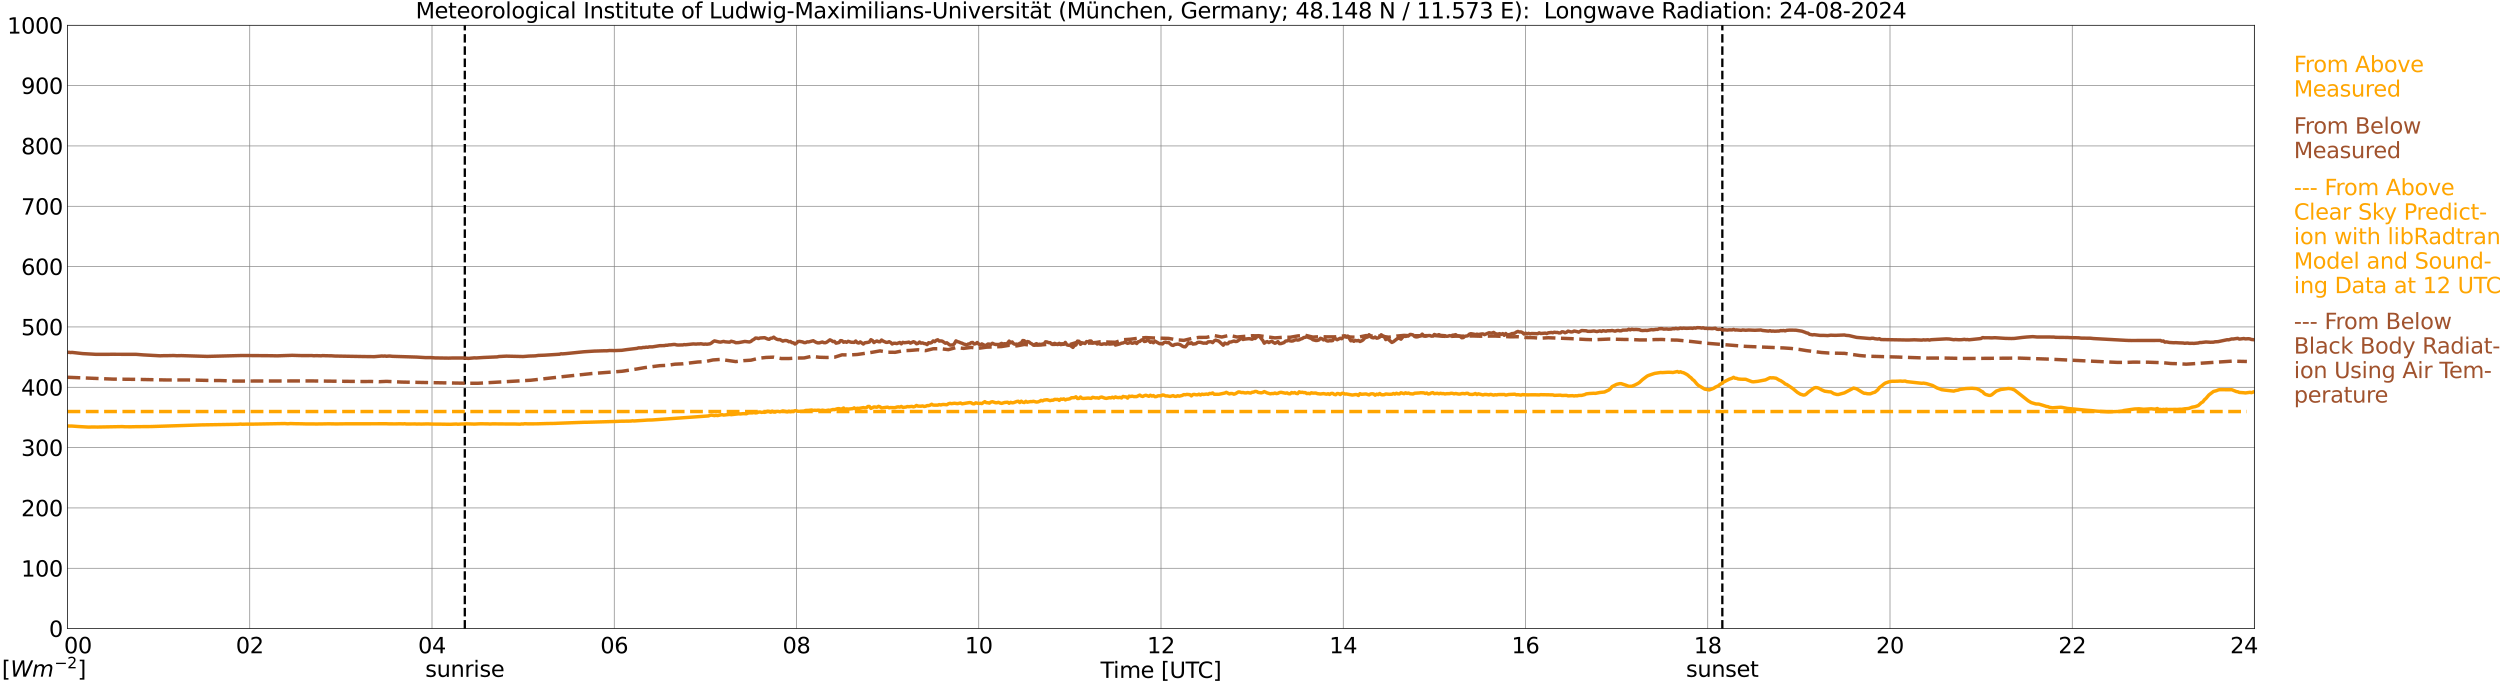 <?xml version="1.0" encoding="utf-8" standalone="no"?>
<!DOCTYPE svg PUBLIC "-//W3C//DTD SVG 1.1//EN"
  "http://www.w3.org/Graphics/SVG/1.1/DTD/svg11.dtd">
<svg xmlns:xlink="http://www.w3.org/1999/xlink" width="1085.4pt" height="296.64pt" viewBox="0 0 1085.4 296.64" xmlns="http://www.w3.org/2000/svg" version="1.1">
 <defs>
  <style type="text/css">*{stroke-linejoin: round; stroke-linecap: butt}</style>
 </defs>
 <g id="figure_1">
  <g id="patch_1">
   <path d="M 0 296.64 
L 1085.4 296.64 
L 1085.4 0 
L 0 0 
z
" style="fill: #ffffff"/>
  </g>
  <g id="axes_1">
   <g id="patch_2">
    <path d="M 29.306 272.909 
L 978.814 272.909 
L 978.814 10.976 
L 29.306 10.976 
z
" style="fill: #ffffff"/>
   </g>
   <g id="patch_3">
    <path d="M 978.814 272.909 
L 978.814 272.909 
L 978.814 10.976 
L 978.814 10.976 
z
" clip-path="url(#p0f9faacc10)" style="fill: #d3d3d3; opacity: 0.25; stroke: #d3d3d3; stroke-linejoin: miter"/>
   </g>
   <g id="matplotlib.axis_1">
    <g id="xtick_1">
     <g id="line2d_1">
      <path d="M 29.306 272.909 
L 29.306 10.976 
" clip-path="url(#p0f9faacc10)" style="fill: none; stroke: #808080; stroke-width: 0.3; stroke-linecap: square"/>
     </g>
     <g id="line2d_2"/>
     <g id="text_1">
      <!--    00 -->
      <g transform="translate(18.733 283.627) scale(0.095 -0.095)">
       <defs>
        <path id="DejaVuSans-20" transform="scale(0.016)"/>
        <path id="DejaVuSans-30" d="M 2034 4250 
Q 1547 4250 1301 3770 
Q 1056 3291 1056 2328 
Q 1056 1369 1301 889 
Q 1547 409 2034 409 
Q 2525 409 2770 889 
Q 3016 1369 3016 2328 
Q 3016 3291 2770 3770 
Q 2525 4250 2034 4250 
z
M 2034 4750 
Q 2819 4750 3233 4129 
Q 3647 3509 3647 2328 
Q 3647 1150 3233 529 
Q 2819 -91 2034 -91 
Q 1250 -91 836 529 
Q 422 1150 422 2328 
Q 422 3509 836 4129 
Q 1250 4750 2034 4750 
z
" transform="scale(0.016)"/>
       </defs>
       <use xlink:href="#DejaVuSans-20"/>
       <use xlink:href="#DejaVuSans-20" transform="translate(31.787 0)"/>
       <use xlink:href="#DejaVuSans-20" transform="translate(63.574 0)"/>
       <use xlink:href="#DejaVuSans-30" transform="translate(95.361 0)"/>
       <use xlink:href="#DejaVuSans-30" transform="translate(158.984 0)"/>
      </g>
     </g>
    </g>
    <g id="xtick_2">
     <g id="line2d_3">
      <path d="M 108.431 272.909 
L 108.431 10.976 
" clip-path="url(#p0f9faacc10)" style="fill: none; stroke: #808080; stroke-width: 0.3; stroke-linecap: square"/>
     </g>
     <g id="line2d_4"/>
     <g id="text_2">
      <!-- 02 -->
      <g transform="translate(102.387 283.627) scale(0.095 -0.095)">
       <defs>
        <path id="DejaVuSans-32" d="M 1228 531 
L 3431 531 
L 3431 0 
L 469 0 
L 469 531 
Q 828 903 1448 1529 
Q 2069 2156 2228 2338 
Q 2531 2678 2651 2914 
Q 2772 3150 2772 3378 
Q 2772 3750 2511 3984 
Q 2250 4219 1831 4219 
Q 1534 4219 1204 4116 
Q 875 4013 500 3803 
L 500 4441 
Q 881 4594 1212 4672 
Q 1544 4750 1819 4750 
Q 2544 4750 2975 4387 
Q 3406 4025 3406 3419 
Q 3406 3131 3298 2873 
Q 3191 2616 2906 2266 
Q 2828 2175 2409 1742 
Q 1991 1309 1228 531 
z
" transform="scale(0.016)"/>
       </defs>
       <use xlink:href="#DejaVuSans-30"/>
       <use xlink:href="#DejaVuSans-32" transform="translate(63.623 0)"/>
      </g>
     </g>
    </g>
    <g id="xtick_3">
     <g id="line2d_5">
      <path d="M 187.557 272.909 
L 187.557 10.976 
" clip-path="url(#p0f9faacc10)" style="fill: none; stroke: #808080; stroke-width: 0.3; stroke-linecap: square"/>
     </g>
     <g id="line2d_6"/>
     <g id="text_3">
      <!-- 04 -->
      <g transform="translate(181.513 283.627) scale(0.095 -0.095)">
       <defs>
        <path id="DejaVuSans-34" d="M 2419 4116 
L 825 1625 
L 2419 1625 
L 2419 4116 
z
M 2253 4666 
L 3047 4666 
L 3047 1625 
L 3713 1625 
L 3713 1100 
L 3047 1100 
L 3047 0 
L 2419 0 
L 2419 1100 
L 313 1100 
L 313 1709 
L 2253 4666 
z
" transform="scale(0.016)"/>
       </defs>
       <use xlink:href="#DejaVuSans-30"/>
       <use xlink:href="#DejaVuSans-34" transform="translate(63.623 0)"/>
      </g>
     </g>
    </g>
    <g id="xtick_4">
     <g id="line2d_7">
      <path d="M 266.683 272.909 
L 266.683 10.976 
" clip-path="url(#p0f9faacc10)" style="fill: none; stroke: #808080; stroke-width: 0.3; stroke-linecap: square"/>
     </g>
     <g id="line2d_8"/>
     <g id="text_4">
      <!-- 06 -->
      <g transform="translate(260.638 283.627) scale(0.095 -0.095)">
       <defs>
        <path id="DejaVuSans-36" d="M 2113 2584 
Q 1688 2584 1439 2293 
Q 1191 2003 1191 1497 
Q 1191 994 1439 701 
Q 1688 409 2113 409 
Q 2538 409 2786 701 
Q 3034 994 3034 1497 
Q 3034 2003 2786 2293 
Q 2538 2584 2113 2584 
z
M 3366 4563 
L 3366 3988 
Q 3128 4100 2886 4159 
Q 2644 4219 2406 4219 
Q 1781 4219 1451 3797 
Q 1122 3375 1075 2522 
Q 1259 2794 1537 2939 
Q 1816 3084 2150 3084 
Q 2853 3084 3261 2657 
Q 3669 2231 3669 1497 
Q 3669 778 3244 343 
Q 2819 -91 2113 -91 
Q 1303 -91 875 529 
Q 447 1150 447 2328 
Q 447 3434 972 4092 
Q 1497 4750 2381 4750 
Q 2619 4750 2861 4703 
Q 3103 4656 3366 4563 
z
" transform="scale(0.016)"/>
       </defs>
       <use xlink:href="#DejaVuSans-30"/>
       <use xlink:href="#DejaVuSans-36" transform="translate(63.623 0)"/>
      </g>
     </g>
    </g>
    <g id="xtick_5">
     <g id="line2d_9">
      <path d="M 345.808 272.909 
L 345.808 10.976 
" clip-path="url(#p0f9faacc10)" style="fill: none; stroke: #808080; stroke-width: 0.3; stroke-linecap: square"/>
     </g>
     <g id="line2d_10"/>
     <g id="text_5">
      <!-- 08 -->
      <g transform="translate(339.764 283.627) scale(0.095 -0.095)">
       <defs>
        <path id="DejaVuSans-38" d="M 2034 2216 
Q 1584 2216 1326 1975 
Q 1069 1734 1069 1313 
Q 1069 891 1326 650 
Q 1584 409 2034 409 
Q 2484 409 2743 651 
Q 3003 894 3003 1313 
Q 3003 1734 2745 1975 
Q 2488 2216 2034 2216 
z
M 1403 2484 
Q 997 2584 770 2862 
Q 544 3141 544 3541 
Q 544 4100 942 4425 
Q 1341 4750 2034 4750 
Q 2731 4750 3128 4425 
Q 3525 4100 3525 3541 
Q 3525 3141 3298 2862 
Q 3072 2584 2669 2484 
Q 3125 2378 3379 2068 
Q 3634 1759 3634 1313 
Q 3634 634 3220 271 
Q 2806 -91 2034 -91 
Q 1263 -91 848 271 
Q 434 634 434 1313 
Q 434 1759 690 2068 
Q 947 2378 1403 2484 
z
M 1172 3481 
Q 1172 3119 1398 2916 
Q 1625 2713 2034 2713 
Q 2441 2713 2670 2916 
Q 2900 3119 2900 3481 
Q 2900 3844 2670 4047 
Q 2441 4250 2034 4250 
Q 1625 4250 1398 4047 
Q 1172 3844 1172 3481 
z
" transform="scale(0.016)"/>
       </defs>
       <use xlink:href="#DejaVuSans-30"/>
       <use xlink:href="#DejaVuSans-38" transform="translate(63.623 0)"/>
      </g>
     </g>
    </g>
    <g id="xtick_6">
     <g id="line2d_11">
      <path d="M 424.934 272.909 
L 424.934 10.976 
" clip-path="url(#p0f9faacc10)" style="fill: none; stroke: #808080; stroke-width: 0.3; stroke-linecap: square"/>
     </g>
     <g id="line2d_12"/>
     <g id="text_6">
      <!-- 10 -->
      <g transform="translate(418.89 283.627) scale(0.095 -0.095)">
       <defs>
        <path id="DejaVuSans-31" d="M 794 531 
L 1825 531 
L 1825 4091 
L 703 3866 
L 703 4441 
L 1819 4666 
L 2450 4666 
L 2450 531 
L 3481 531 
L 3481 0 
L 794 0 
L 794 531 
z
" transform="scale(0.016)"/>
       </defs>
       <use xlink:href="#DejaVuSans-31"/>
       <use xlink:href="#DejaVuSans-30" transform="translate(63.623 0)"/>
      </g>
     </g>
    </g>
    <g id="xtick_7">
     <g id="line2d_13">
      <path d="M 504.06 272.909 
L 504.06 10.976 
" clip-path="url(#p0f9faacc10)" style="fill: none; stroke: #808080; stroke-width: 0.3; stroke-linecap: square"/>
     </g>
     <g id="line2d_14"/>
     <g id="text_7">
      <!-- 12 -->
      <g transform="translate(498.015 283.627) scale(0.095 -0.095)">
       <use xlink:href="#DejaVuSans-31"/>
       <use xlink:href="#DejaVuSans-32" transform="translate(63.623 0)"/>
      </g>
     </g>
    </g>
    <g id="xtick_8">
     <g id="line2d_15">
      <path d="M 583.185 272.909 
L 583.185 10.976 
" clip-path="url(#p0f9faacc10)" style="fill: none; stroke: #808080; stroke-width: 0.3; stroke-linecap: square"/>
     </g>
     <g id="line2d_16"/>
     <g id="text_8">
      <!-- 14 -->
      <g transform="translate(577.141 283.627) scale(0.095 -0.095)">
       <use xlink:href="#DejaVuSans-31"/>
       <use xlink:href="#DejaVuSans-34" transform="translate(63.623 0)"/>
      </g>
     </g>
    </g>
    <g id="xtick_9">
     <g id="line2d_17">
      <path d="M 662.311 272.909 
L 662.311 10.976 
" clip-path="url(#p0f9faacc10)" style="fill: none; stroke: #808080; stroke-width: 0.3; stroke-linecap: square"/>
     </g>
     <g id="line2d_18"/>
     <g id="text_9">
      <!-- 16 -->
      <g transform="translate(656.267 283.627) scale(0.095 -0.095)">
       <use xlink:href="#DejaVuSans-31"/>
       <use xlink:href="#DejaVuSans-36" transform="translate(63.623 0)"/>
      </g>
     </g>
    </g>
    <g id="xtick_10">
     <g id="line2d_19">
      <path d="M 741.437 272.909 
L 741.437 10.976 
" clip-path="url(#p0f9faacc10)" style="fill: none; stroke: #808080; stroke-width: 0.3; stroke-linecap: square"/>
     </g>
     <g id="line2d_20"/>
     <g id="text_10">
      <!-- 18 -->
      <g transform="translate(735.392 283.627) scale(0.095 -0.095)">
       <use xlink:href="#DejaVuSans-31"/>
       <use xlink:href="#DejaVuSans-38" transform="translate(63.623 0)"/>
      </g>
     </g>
    </g>
    <g id="xtick_11">
     <g id="line2d_21">
      <path d="M 820.562 272.909 
L 820.562 10.976 
" clip-path="url(#p0f9faacc10)" style="fill: none; stroke: #808080; stroke-width: 0.3; stroke-linecap: square"/>
     </g>
     <g id="line2d_22"/>
     <g id="text_11">
      <!-- 20 -->
      <g transform="translate(814.518 283.627) scale(0.095 -0.095)">
       <use xlink:href="#DejaVuSans-32"/>
       <use xlink:href="#DejaVuSans-30" transform="translate(63.623 0)"/>
      </g>
     </g>
    </g>
    <g id="xtick_12">
     <g id="line2d_23">
      <path d="M 899.688 272.909 
L 899.688 10.976 
" clip-path="url(#p0f9faacc10)" style="fill: none; stroke: #808080; stroke-width: 0.3; stroke-linecap: square"/>
     </g>
     <g id="line2d_24"/>
     <g id="text_12">
      <!-- 22 -->
      <g transform="translate(893.644 283.627) scale(0.095 -0.095)">
       <use xlink:href="#DejaVuSans-32"/>
       <use xlink:href="#DejaVuSans-32" transform="translate(63.623 0)"/>
      </g>
     </g>
    </g>
    <g id="xtick_13">
     <g id="line2d_25">
      <path d="M 978.814 272.909 
L 978.814 10.976 
" clip-path="url(#p0f9faacc10)" style="fill: none; stroke: #808080; stroke-width: 0.3; stroke-linecap: square"/>
     </g>
     <g id="line2d_26"/>
     <g id="text_13">
      <!-- 24    -->
      <g transform="translate(968.241 283.627) scale(0.095 -0.095)">
       <use xlink:href="#DejaVuSans-32"/>
       <use xlink:href="#DejaVuSans-34" transform="translate(63.623 0)"/>
       <use xlink:href="#DejaVuSans-20" transform="translate(127.246 0)"/>
       <use xlink:href="#DejaVuSans-20" transform="translate(159.033 0)"/>
       <use xlink:href="#DejaVuSans-20" transform="translate(190.82 0)"/>
      </g>
     </g>
    </g>
    <g id="text_14">
     <!-- Time [UTC] -->
     <g transform="translate(477.806 294.322) scale(0.095 -0.095)">
      <defs>
       <path id="DejaVuSans-54" d="M -19 4666 
L 3928 4666 
L 3928 4134 
L 2272 4134 
L 2272 0 
L 1638 0 
L 1638 4134 
L -19 4134 
L -19 4666 
z
" transform="scale(0.016)"/>
       <path id="DejaVuSans-69" d="M 603 3500 
L 1178 3500 
L 1178 0 
L 603 0 
L 603 3500 
z
M 603 4863 
L 1178 4863 
L 1178 4134 
L 603 4134 
L 603 4863 
z
" transform="scale(0.016)"/>
       <path id="DejaVuSans-6d" d="M 3328 2828 
Q 3544 3216 3844 3400 
Q 4144 3584 4550 3584 
Q 5097 3584 5394 3201 
Q 5691 2819 5691 2113 
L 5691 0 
L 5113 0 
L 5113 2094 
Q 5113 2597 4934 2840 
Q 4756 3084 4391 3084 
Q 3944 3084 3684 2787 
Q 3425 2491 3425 1978 
L 3425 0 
L 2847 0 
L 2847 2094 
Q 2847 2600 2669 2842 
Q 2491 3084 2119 3084 
Q 1678 3084 1418 2786 
Q 1159 2488 1159 1978 
L 1159 0 
L 581 0 
L 581 3500 
L 1159 3500 
L 1159 2956 
Q 1356 3278 1631 3431 
Q 1906 3584 2284 3584 
Q 2666 3584 2933 3390 
Q 3200 3197 3328 2828 
z
" transform="scale(0.016)"/>
       <path id="DejaVuSans-65" d="M 3597 1894 
L 3597 1613 
L 953 1613 
Q 991 1019 1311 708 
Q 1631 397 2203 397 
Q 2534 397 2845 478 
Q 3156 559 3463 722 
L 3463 178 
Q 3153 47 2828 -22 
Q 2503 -91 2169 -91 
Q 1331 -91 842 396 
Q 353 884 353 1716 
Q 353 2575 817 3079 
Q 1281 3584 2069 3584 
Q 2775 3584 3186 3129 
Q 3597 2675 3597 1894 
z
M 3022 2063 
Q 3016 2534 2758 2815 
Q 2500 3097 2075 3097 
Q 1594 3097 1305 2825 
Q 1016 2553 972 2059 
L 3022 2063 
z
" transform="scale(0.016)"/>
       <path id="DejaVuSans-5b" d="M 550 4863 
L 1875 4863 
L 1875 4416 
L 1125 4416 
L 1125 -397 
L 1875 -397 
L 1875 -844 
L 550 -844 
L 550 4863 
z
" transform="scale(0.016)"/>
       <path id="DejaVuSans-55" d="M 556 4666 
L 1191 4666 
L 1191 1831 
Q 1191 1081 1462 751 
Q 1734 422 2344 422 
Q 2950 422 3222 751 
Q 3494 1081 3494 1831 
L 3494 4666 
L 4128 4666 
L 4128 1753 
Q 4128 841 3676 375 
Q 3225 -91 2344 -91 
Q 1459 -91 1007 375 
Q 556 841 556 1753 
L 556 4666 
z
" transform="scale(0.016)"/>
       <path id="DejaVuSans-43" d="M 4122 4306 
L 4122 3641 
Q 3803 3938 3442 4084 
Q 3081 4231 2675 4231 
Q 1875 4231 1450 3742 
Q 1025 3253 1025 2328 
Q 1025 1406 1450 917 
Q 1875 428 2675 428 
Q 3081 428 3442 575 
Q 3803 722 4122 1019 
L 4122 359 
Q 3791 134 3420 21 
Q 3050 -91 2638 -91 
Q 1578 -91 968 557 
Q 359 1206 359 2328 
Q 359 3453 968 4101 
Q 1578 4750 2638 4750 
Q 3056 4750 3426 4639 
Q 3797 4528 4122 4306 
z
" transform="scale(0.016)"/>
       <path id="DejaVuSans-5d" d="M 1947 4863 
L 1947 -844 
L 622 -844 
L 622 -397 
L 1369 -397 
L 1369 4416 
L 622 4416 
L 622 4863 
L 1947 4863 
z
" transform="scale(0.016)"/>
      </defs>
      <use xlink:href="#DejaVuSans-54"/>
      <use xlink:href="#DejaVuSans-69" transform="translate(57.959 0)"/>
      <use xlink:href="#DejaVuSans-6d" transform="translate(85.742 0)"/>
      <use xlink:href="#DejaVuSans-65" transform="translate(183.154 0)"/>
      <use xlink:href="#DejaVuSans-20" transform="translate(244.678 0)"/>
      <use xlink:href="#DejaVuSans-5b" transform="translate(276.465 0)"/>
      <use xlink:href="#DejaVuSans-55" transform="translate(315.479 0)"/>
      <use xlink:href="#DejaVuSans-54" transform="translate(388.672 0)"/>
      <use xlink:href="#DejaVuSans-43" transform="translate(443.881 0)"/>
      <use xlink:href="#DejaVuSans-5d" transform="translate(513.705 0)"/>
     </g>
    </g>
   </g>
   <g id="matplotlib.axis_2">
    <g id="ytick_1">
     <g id="line2d_27">
      <path d="M 29.306 272.909 
L 978.814 272.909 
" clip-path="url(#p0f9faacc10)" style="fill: none; stroke: #808080; stroke-width: 0.3; stroke-linecap: square"/>
     </g>
     <g id="line2d_28"/>
     <g id="text_15">
      <!-- 0 -->
      <g transform="translate(21.261 276.518) scale(0.095 -0.095)">
       <use xlink:href="#DejaVuSans-30"/>
      </g>
     </g>
    </g>
    <g id="ytick_2">
     <g id="line2d_29">
      <path d="M 29.306 246.715 
L 978.814 246.715 
" clip-path="url(#p0f9faacc10)" style="fill: none; stroke: #808080; stroke-width: 0.3; stroke-linecap: square"/>
     </g>
     <g id="line2d_30"/>
     <g id="text_16">
      <!-- 100 -->
      <g transform="translate(9.173 250.325) scale(0.095 -0.095)">
       <use xlink:href="#DejaVuSans-31"/>
       <use xlink:href="#DejaVuSans-30" transform="translate(63.623 0)"/>
       <use xlink:href="#DejaVuSans-30" transform="translate(127.246 0)"/>
      </g>
     </g>
    </g>
    <g id="ytick_3">
     <g id="line2d_31">
      <path d="M 29.306 220.522 
L 978.814 220.522 
" clip-path="url(#p0f9faacc10)" style="fill: none; stroke: #808080; stroke-width: 0.3; stroke-linecap: square"/>
     </g>
     <g id="line2d_32"/>
     <g id="text_17">
      <!-- 200 -->
      <g transform="translate(9.173 224.131) scale(0.095 -0.095)">
       <use xlink:href="#DejaVuSans-32"/>
       <use xlink:href="#DejaVuSans-30" transform="translate(63.623 0)"/>
       <use xlink:href="#DejaVuSans-30" transform="translate(127.246 0)"/>
      </g>
     </g>
    </g>
    <g id="ytick_4">
     <g id="line2d_33">
      <path d="M 29.306 194.329 
L 978.814 194.329 
" clip-path="url(#p0f9faacc10)" style="fill: none; stroke: #808080; stroke-width: 0.3; stroke-linecap: square"/>
     </g>
     <g id="line2d_34"/>
     <g id="text_18">
      <!-- 300 -->
      <g transform="translate(9.173 197.938) scale(0.095 -0.095)">
       <defs>
        <path id="DejaVuSans-33" d="M 2597 2516 
Q 3050 2419 3304 2112 
Q 3559 1806 3559 1356 
Q 3559 666 3084 287 
Q 2609 -91 1734 -91 
Q 1441 -91 1130 -33 
Q 819 25 488 141 
L 488 750 
Q 750 597 1062 519 
Q 1375 441 1716 441 
Q 2309 441 2620 675 
Q 2931 909 2931 1356 
Q 2931 1769 2642 2001 
Q 2353 2234 1838 2234 
L 1294 2234 
L 1294 2753 
L 1863 2753 
Q 2328 2753 2575 2939 
Q 2822 3125 2822 3475 
Q 2822 3834 2567 4026 
Q 2313 4219 1838 4219 
Q 1578 4219 1281 4162 
Q 984 4106 628 3988 
L 628 4550 
Q 988 4650 1302 4700 
Q 1616 4750 1894 4750 
Q 2613 4750 3031 4423 
Q 3450 4097 3450 3541 
Q 3450 3153 3228 2886 
Q 3006 2619 2597 2516 
z
" transform="scale(0.016)"/>
       </defs>
       <use xlink:href="#DejaVuSans-33"/>
       <use xlink:href="#DejaVuSans-30" transform="translate(63.623 0)"/>
       <use xlink:href="#DejaVuSans-30" transform="translate(127.246 0)"/>
      </g>
     </g>
    </g>
    <g id="ytick_5">
     <g id="line2d_35">
      <path d="M 29.306 168.136 
L 978.814 168.136 
" clip-path="url(#p0f9faacc10)" style="fill: none; stroke: #808080; stroke-width: 0.3; stroke-linecap: square"/>
     </g>
     <g id="line2d_36"/>
     <g id="text_19">
      <!-- 400 -->
      <g transform="translate(9.173 171.745) scale(0.095 -0.095)">
       <use xlink:href="#DejaVuSans-34"/>
       <use xlink:href="#DejaVuSans-30" transform="translate(63.623 0)"/>
       <use xlink:href="#DejaVuSans-30" transform="translate(127.246 0)"/>
      </g>
     </g>
    </g>
    <g id="ytick_6">
     <g id="line2d_37">
      <path d="M 29.306 141.942 
L 978.814 141.942 
" clip-path="url(#p0f9faacc10)" style="fill: none; stroke: #808080; stroke-width: 0.3; stroke-linecap: square"/>
     </g>
     <g id="line2d_38"/>
     <g id="text_20">
      <!-- 500 -->
      <g transform="translate(9.173 145.551) scale(0.095 -0.095)">
       <defs>
        <path id="DejaVuSans-35" d="M 691 4666 
L 3169 4666 
L 3169 4134 
L 1269 4134 
L 1269 2991 
Q 1406 3038 1543 3061 
Q 1681 3084 1819 3084 
Q 2600 3084 3056 2656 
Q 3513 2228 3513 1497 
Q 3513 744 3044 326 
Q 2575 -91 1722 -91 
Q 1428 -91 1123 -41 
Q 819 9 494 109 
L 494 744 
Q 775 591 1075 516 
Q 1375 441 1709 441 
Q 2250 441 2565 725 
Q 2881 1009 2881 1497 
Q 2881 1984 2565 2268 
Q 2250 2553 1709 2553 
Q 1456 2553 1204 2497 
Q 953 2441 691 2322 
L 691 4666 
z
" transform="scale(0.016)"/>
       </defs>
       <use xlink:href="#DejaVuSans-35"/>
       <use xlink:href="#DejaVuSans-30" transform="translate(63.623 0)"/>
       <use xlink:href="#DejaVuSans-30" transform="translate(127.246 0)"/>
      </g>
     </g>
    </g>
    <g id="ytick_7">
     <g id="line2d_39">
      <path d="M 29.306 115.749 
L 978.814 115.749 
" clip-path="url(#p0f9faacc10)" style="fill: none; stroke: #808080; stroke-width: 0.3; stroke-linecap: square"/>
     </g>
     <g id="line2d_40"/>
     <g id="text_21">
      <!-- 600 -->
      <g transform="translate(9.173 119.358) scale(0.095 -0.095)">
       <use xlink:href="#DejaVuSans-36"/>
       <use xlink:href="#DejaVuSans-30" transform="translate(63.623 0)"/>
       <use xlink:href="#DejaVuSans-30" transform="translate(127.246 0)"/>
      </g>
     </g>
    </g>
    <g id="ytick_8">
     <g id="line2d_41">
      <path d="M 29.306 89.556 
L 978.814 89.556 
" clip-path="url(#p0f9faacc10)" style="fill: none; stroke: #808080; stroke-width: 0.3; stroke-linecap: square"/>
     </g>
     <g id="line2d_42"/>
     <g id="text_22">
      <!-- 700 -->
      <g transform="translate(9.173 93.165) scale(0.095 -0.095)">
       <defs>
        <path id="DejaVuSans-37" d="M 525 4666 
L 3525 4666 
L 3525 4397 
L 1831 0 
L 1172 0 
L 2766 4134 
L 525 4134 
L 525 4666 
z
" transform="scale(0.016)"/>
       </defs>
       <use xlink:href="#DejaVuSans-37"/>
       <use xlink:href="#DejaVuSans-30" transform="translate(63.623 0)"/>
       <use xlink:href="#DejaVuSans-30" transform="translate(127.246 0)"/>
      </g>
     </g>
    </g>
    <g id="ytick_9">
     <g id="line2d_43">
      <path d="M 29.306 63.362 
L 978.814 63.362 
" clip-path="url(#p0f9faacc10)" style="fill: none; stroke: #808080; stroke-width: 0.3; stroke-linecap: square"/>
     </g>
     <g id="line2d_44"/>
     <g id="text_23">
      <!-- 800 -->
      <g transform="translate(9.173 66.972) scale(0.095 -0.095)">
       <use xlink:href="#DejaVuSans-38"/>
       <use xlink:href="#DejaVuSans-30" transform="translate(63.623 0)"/>
       <use xlink:href="#DejaVuSans-30" transform="translate(127.246 0)"/>
      </g>
     </g>
    </g>
    <g id="ytick_10">
     <g id="line2d_45">
      <path d="M 29.306 37.169 
L 978.814 37.169 
" clip-path="url(#p0f9faacc10)" style="fill: none; stroke: #808080; stroke-width: 0.3; stroke-linecap: square"/>
     </g>
     <g id="line2d_46"/>
     <g id="text_24">
      <!-- 900 -->
      <g transform="translate(9.173 40.778) scale(0.095 -0.095)">
       <defs>
        <path id="DejaVuSans-39" d="M 703 97 
L 703 672 
Q 941 559 1184 500 
Q 1428 441 1663 441 
Q 2288 441 2617 861 
Q 2947 1281 2994 2138 
Q 2813 1869 2534 1725 
Q 2256 1581 1919 1581 
Q 1219 1581 811 2004 
Q 403 2428 403 3163 
Q 403 3881 828 4315 
Q 1253 4750 1959 4750 
Q 2769 4750 3195 4129 
Q 3622 3509 3622 2328 
Q 3622 1225 3098 567 
Q 2575 -91 1691 -91 
Q 1453 -91 1209 -44 
Q 966 3 703 97 
z
M 1959 2075 
Q 2384 2075 2632 2365 
Q 2881 2656 2881 3163 
Q 2881 3666 2632 3958 
Q 2384 4250 1959 4250 
Q 1534 4250 1286 3958 
Q 1038 3666 1038 3163 
Q 1038 2656 1286 2365 
Q 1534 2075 1959 2075 
z
" transform="scale(0.016)"/>
       </defs>
       <use xlink:href="#DejaVuSans-39"/>
       <use xlink:href="#DejaVuSans-30" transform="translate(63.623 0)"/>
       <use xlink:href="#DejaVuSans-30" transform="translate(127.246 0)"/>
      </g>
     </g>
    </g>
    <g id="ytick_11">
     <g id="line2d_47">
      <path d="M 29.306 10.976 
L 978.814 10.976 
" clip-path="url(#p0f9faacc10)" style="fill: none; stroke: #808080; stroke-width: 0.3; stroke-linecap: square"/>
     </g>
     <g id="line2d_48"/>
     <g id="text_25">
      <!-- 1000 -->
      <g transform="translate(3.128 14.585) scale(0.095 -0.095)">
       <use xlink:href="#DejaVuSans-31"/>
       <use xlink:href="#DejaVuSans-30" transform="translate(63.623 0)"/>
       <use xlink:href="#DejaVuSans-30" transform="translate(127.246 0)"/>
       <use xlink:href="#DejaVuSans-30" transform="translate(190.869 0)"/>
      </g>
     </g>
    </g>
   </g>
   <g id="line2d_49">
    <path d="M 201.8 272.909 
L 201.8 10.976 
" clip-path="url(#p0f9faacc10)" style="fill: none; stroke-dasharray: 3.7,1.6; stroke-dashoffset: 0; stroke: #000000"/>
   </g>
   <g id="line2d_50">
    <path d="M 747.767 272.909 
L 747.767 10.976 
" clip-path="url(#p0f9faacc10)" style="fill: none; stroke-dasharray: 3.7,1.6; stroke-dashoffset: 0; stroke: #000000"/>
   </g>
   <g id="line2d_51">
    <path d="M 29.306 184.957 
L 31.284 184.988 
L 33.921 185.174 
L 38.537 185.431 
L 39.856 185.384 
L 42.493 185.407 
L 53.043 185.211 
L 54.362 185.284 
L 57 185.292 
L 58.978 185.248 
L 65.572 185.195 
L 86.013 184.527 
L 87.331 184.478 
L 103.156 184.216 
L 104.475 184.103 
L 105.135 184.189 
L 106.453 184.153 
L 109.091 184.15 
L 112.388 184.095 
L 123.597 183.891 
L 124.916 183.998 
L 126.235 183.891 
L 127.553 183.946 
L 130.85 183.993 
L 132.829 184.051 
L 136.125 184.051 
L 137.444 184.093 
L 138.763 184.043 
L 140.082 184.045 
L 142.719 183.996 
L 146.016 184.056 
L 149.313 184.009 
L 167.776 183.972 
L 169.094 184.035 
L 171.732 184.04 
L 173.71 183.983 
L 175.029 184.043 
L 175.688 183.967 
L 176.348 184.087 
L 180.304 184.061 
L 180.963 184.124 
L 181.623 184.072 
L 182.941 184.113 
L 185.579 184.04 
L 187.557 184.121 
L 190.854 184.142 
L 195.47 184.216 
L 198.107 184.093 
L 198.767 184.195 
L 200.085 184.106 
L 202.723 184.017 
L 206.02 184.121 
L 207.339 184.051 
L 208.657 183.993 
L 211.954 184.035 
L 212.614 184.098 
L 213.932 184.022 
L 219.867 184.079 
L 223.164 184.074 
L 225.801 184.166 
L 226.461 184.048 
L 227.12 184.087 
L 227.779 183.964 
L 229.098 184.022 
L 233.054 184.011 
L 237.67 183.878 
L 240.967 183.828 
L 242.286 183.76 
L 243.604 183.713 
L 253.495 183.341 
L 254.814 183.33 
L 260.089 183.181 
L 267.342 182.974 
L 269.32 182.885 
L 273.936 182.817 
L 274.595 182.696 
L 275.255 182.772 
L 277.233 182.634 
L 279.211 182.513 
L 281.189 182.369 
L 283.167 182.33 
L 286.464 182.097 
L 307.564 180.59 
L 308.224 180.347 
L 308.883 180.224 
L 310.202 180.444 
L 310.861 180.292 
L 311.521 180.436 
L 312.839 180.135 
L 313.499 180.03 
L 314.158 180.216 
L 316.796 179.92 
L 317.455 180.033 
L 320.752 179.661 
L 321.411 179.723 
L 322.73 179.579 
L 324.049 179.653 
L 324.708 179.354 
L 325.368 179.239 
L 326.686 179.247 
L 327.346 179.084 
L 328.005 179.278 
L 328.665 179.189 
L 329.324 178.922 
L 329.983 178.851 
L 330.643 179.053 
L 331.302 178.956 
L 331.961 179.035 
L 333.28 178.545 
L 333.94 178.642 
L 334.599 178.951 
L 335.258 178.526 
L 335.918 178.856 
L 336.577 178.885 
L 337.236 178.613 
L 337.896 178.608 
L 338.555 178.794 
L 339.874 178.419 
L 341.193 178.678 
L 341.852 178.804 
L 342.512 178.529 
L 343.171 178.741 
L 343.83 178.558 
L 344.49 178.615 
L 345.149 178.291 
L 345.808 178.359 
L 346.468 178.571 
L 347.787 178.571 
L 349.105 178.477 
L 349.765 178.202 
L 351.083 178.16 
L 352.402 178.005 
L 353.062 178.212 
L 353.721 178.105 
L 354.38 178.183 
L 355.04 178.081 
L 355.699 178.113 
L 356.359 178.275 
L 357.018 178.068 
L 358.337 178.301 
L 359.655 178.06 
L 360.315 178.154 
L 361.634 177.793 
L 362.293 177.848 
L 363.612 177.447 
L 364.271 177.398 
L 364.93 177.586 
L 365.59 177.523 
L 366.249 177.146 
L 366.909 177.751 
L 367.568 177.515 
L 368.227 177.615 
L 370.206 177.421 
L 370.865 177.081 
L 371.524 177.544 
L 372.184 177.238 
L 372.843 177.327 
L 374.821 176.963 
L 375.481 177.086 
L 376.14 177.028 
L 376.799 176.483 
L 377.459 176.481 
L 378.118 177.311 
L 379.437 176.675 
L 380.756 176.816 
L 381.415 176.418 
L 382.074 176.635 
L 382.734 177.128 
L 385.371 176.764 
L 386.031 177.052 
L 386.69 176.939 
L 388.009 176.989 
L 388.668 176.978 
L 389.328 176.74 
L 389.987 176.646 
L 390.646 176.769 
L 391.306 176.462 
L 391.965 176.876 
L 393.284 176.74 
L 393.943 176.499 
L 394.603 176.583 
L 395.921 176.447 
L 396.581 176.651 
L 397.24 176.462 
L 397.899 176.035 
L 398.559 176.321 
L 399.878 176.365 
L 400.537 176.232 
L 401.196 176.478 
L 401.856 176.384 
L 402.515 176.098 
L 403.175 176.109 
L 403.834 175.899 
L 404.493 175.506 
L 405.153 175.876 
L 407.131 175.904 
L 407.79 175.65 
L 408.45 175.821 
L 409.109 175.64 
L 409.768 175.606 
L 411.087 175.734 
L 411.746 175.315 
L 412.406 175.098 
L 413.065 175.255 
L 414.384 175.074 
L 415.703 175.25 
L 417.022 174.967 
L 417.681 175.326 
L 420.978 174.77 
L 421.637 174.883 
L 422.297 175.271 
L 422.956 175.331 
L 423.615 174.901 
L 424.934 175.174 
L 425.593 175.087 
L 426.253 175.216 
L 427.572 174.385 
L 428.231 174.836 
L 428.89 174.844 
L 429.55 175.024 
L 430.209 174.561 
L 430.869 174.398 
L 432.187 174.846 
L 432.847 174.846 
L 433.506 174.66 
L 434.165 174.967 
L 434.825 175.15 
L 436.144 174.742 
L 437.462 174.629 
L 438.122 175.09 
L 438.781 174.676 
L 439.44 174.893 
L 440.1 174.812 
L 441.419 174.317 
L 442.078 174.21 
L 442.737 174.768 
L 443.397 174.178 
L 444.056 174.634 
L 444.716 174.762 
L 445.375 174.241 
L 446.034 174.621 
L 447.353 174.351 
L 448.012 174.377 
L 448.672 174.233 
L 449.991 174.558 
L 450.65 174.48 
L 451.309 174.249 
L 451.969 173.838 
L 452.628 174.04 
L 453.287 173.704 
L 454.606 173.537 
L 455.925 173.948 
L 456.584 173.759 
L 457.244 173.751 
L 457.903 173.374 
L 458.563 173.44 
L 459.222 173.385 
L 459.881 173.83 
L 460.541 173.259 
L 461.2 173.364 
L 461.859 173.183 
L 462.519 173.62 
L 463.178 173.332 
L 463.838 173.285 
L 464.497 173.125 
L 465.156 172.693 
L 466.475 172.633 
L 467.134 172.274 
L 467.794 173.01 
L 468.453 172.973 
L 469.113 172.368 
L 469.772 172.942 
L 470.431 172.989 
L 472.409 172.822 
L 473.728 172.958 
L 474.388 172.505 
L 475.706 172.761 
L 476.366 172.698 
L 477.025 172.892 
L 477.685 172.492 
L 478.344 172.376 
L 479.663 172.856 
L 480.322 172.971 
L 481.641 172.657 
L 482.3 172.746 
L 482.96 172.455 
L 483.619 172.767 
L 484.278 172.324 
L 484.938 172.578 
L 485.597 172.643 
L 486.256 172.512 
L 486.916 172.782 
L 487.575 172.106 
L 488.235 172.287 
L 488.894 172.316 
L 489.553 172.842 
L 490.213 171.994 
L 490.872 172.154 
L 491.532 171.989 
L 492.191 172.177 
L 493.51 172.182 
L 494.828 171.533 
L 495.488 171.952 
L 496.147 172.135 
L 496.807 171.792 
L 497.466 171.588 
L 498.785 172.062 
L 499.444 171.596 
L 500.103 171.973 
L 500.763 171.75 
L 501.422 172.224 
L 502.082 172.161 
L 502.741 171.852 
L 504.06 171.839 
L 504.719 171.47 
L 505.379 171.575 
L 506.038 171.915 
L 506.697 171.873 
L 508.016 172.12 
L 509.335 171.769 
L 509.994 172.086 
L 510.654 172.109 
L 511.313 171.816 
L 511.972 172.004 
L 513.291 171.68 
L 513.95 171.3 
L 514.61 171.402 
L 515.269 171.229 
L 516.588 171.342 
L 517.247 171.873 
L 517.907 171.284 
L 518.566 171.237 
L 519.226 171.389 
L 519.885 171.418 
L 520.544 171.137 
L 521.204 171.488 
L 521.863 171.127 
L 522.522 171.263 
L 523.841 171.074 
L 524.501 171.229 
L 525.16 170.815 
L 525.819 170.907 
L 526.479 170.6 
L 527.138 171.163 
L 529.116 171.192 
L 531.754 170.647 
L 532.413 170.336 
L 533.732 171.017 
L 534.391 170.836 
L 535.051 170.873 
L 535.71 171.143 
L 536.369 170.938 
L 537.688 170.137 
L 538.348 170.221 
L 539.007 170.454 
L 539.666 170.391 
L 540.326 170.558 
L 540.985 170.6 
L 541.644 170.427 
L 542.963 170.661 
L 543.623 170.315 
L 544.282 170.231 
L 544.941 169.935 
L 545.601 169.993 
L 546.26 170.38 
L 547.579 170.569 
L 548.238 170.393 
L 548.898 170.016 
L 550.216 170.616 
L 551.535 170.985 
L 552.195 170.854 
L 552.854 170.881 
L 553.513 170.642 
L 554.173 170.891 
L 554.832 170.768 
L 555.491 170.435 
L 556.151 170.307 
L 558.129 170.729 
L 558.788 170.579 
L 559.448 170.928 
L 560.107 170.978 
L 560.766 170.427 
L 561.426 170.65 
L 562.085 170.433 
L 562.745 170.802 
L 563.404 170.891 
L 564.063 170.103 
L 564.723 170.401 
L 565.382 170.291 
L 566.042 170.467 
L 566.701 170.441 
L 567.36 170.875 
L 568.02 170.778 
L 568.679 170.951 
L 569.338 170.532 
L 569.998 170.676 
L 571.317 170.655 
L 571.976 170.909 
L 573.295 171.067 
L 574.613 170.883 
L 575.932 171.156 
L 576.592 170.938 
L 577.251 171.253 
L 577.91 170.826 
L 578.57 170.781 
L 579.229 171.203 
L 579.889 171.378 
L 580.548 170.852 
L 581.207 170.891 
L 581.867 171.305 
L 582.526 170.789 
L 583.185 170.721 
L 583.845 171.101 
L 584.504 171.03 
L 587.142 171.517 
L 588.46 171.3 
L 589.12 171.326 
L 589.779 171.7 
L 590.439 170.907 
L 591.098 171.187 
L 593.076 171.035 
L 594.395 171.444 
L 595.054 171.046 
L 595.714 170.97 
L 596.373 171.048 
L 597.032 171.577 
L 597.692 171.114 
L 598.351 171.326 
L 599.011 170.841 
L 599.67 171.347 
L 600.329 171.412 
L 600.989 171.352 
L 601.648 171.043 
L 602.967 171.169 
L 604.286 171.161 
L 604.945 170.836 
L 605.604 171.106 
L 606.264 170.747 
L 606.923 170.991 
L 607.582 171.022 
L 608.242 170.524 
L 609.561 170.925 
L 610.22 170.535 
L 610.879 170.81 
L 611.539 170.637 
L 612.198 170.949 
L 613.517 171.043 
L 614.176 170.726 
L 616.154 170.611 
L 616.814 170.509 
L 618.133 170.558 
L 618.792 170.833 
L 619.451 170.634 
L 620.111 171.069 
L 620.77 170.941 
L 621.429 170.6 
L 622.089 170.472 
L 622.748 170.907 
L 624.067 170.739 
L 624.726 170.978 
L 625.386 170.744 
L 626.045 170.902 
L 626.705 170.862 
L 627.364 171.061 
L 628.023 170.925 
L 629.342 170.912 
L 630.001 170.729 
L 630.661 170.794 
L 631.32 171.012 
L 631.98 170.831 
L 633.298 171.093 
L 633.958 171.074 
L 634.617 170.87 
L 635.276 170.852 
L 635.936 170.975 
L 636.595 170.776 
L 637.255 170.755 
L 637.914 171.192 
L 639.233 171.266 
L 639.892 171.122 
L 640.552 170.849 
L 641.211 171.3 
L 641.87 170.975 
L 643.848 171.48 
L 644.508 171.271 
L 645.167 171.25 
L 646.486 171.441 
L 647.145 171.208 
L 648.464 171.551 
L 649.123 171.365 
L 649.783 171.457 
L 650.442 171.308 
L 653.08 171.271 
L 653.739 171.549 
L 655.058 171.276 
L 657.695 171.148 
L 658.355 171.423 
L 659.014 171.347 
L 660.333 171.538 
L 660.992 171.323 
L 662.97 171.433 
L 666.267 171.399 
L 668.246 171.459 
L 668.905 171.352 
L 674.18 171.449 
L 674.839 171.648 
L 677.477 171.551 
L 678.136 171.708 
L 680.114 171.651 
L 680.774 171.865 
L 682.752 171.779 
L 683.411 171.928 
L 684.071 171.803 
L 684.73 171.865 
L 685.389 171.69 
L 686.708 171.661 
L 688.027 171.326 
L 688.686 171.012 
L 690.005 170.844 
L 691.983 170.734 
L 692.643 170.792 
L 694.621 170.396 
L 696.599 170.197 
L 698.577 169.27 
L 699.236 168.652 
L 699.896 167.85 
L 701.874 166.873 
L 703.193 166.559 
L 703.852 166.561 
L 705.83 167.214 
L 707.149 167.722 
L 708.468 167.696 
L 709.786 167.172 
L 711.105 166.496 
L 711.765 166.061 
L 713.083 164.84 
L 715.062 163.329 
L 715.721 163.007 
L 717.04 162.556 
L 718.358 162.119 
L 720.996 161.716 
L 721.655 161.768 
L 724.293 161.611 
L 725.612 161.653 
L 726.271 161.734 
L 728.249 161.302 
L 728.909 161.642 
L 729.568 161.391 
L 730.227 161.692 
L 730.887 161.81 
L 732.205 162.494 
L 732.865 162.918 
L 733.524 163.554 
L 734.184 164.015 
L 734.843 164.772 
L 735.502 165.244 
L 736.821 166.829 
L 737.48 167.386 
L 740.118 168.934 
L 742.096 169.291 
L 743.415 168.822 
L 744.074 168.542 
L 744.734 168.091 
L 746.052 167.507 
L 746.712 166.92 
L 747.371 166.551 
L 748.031 166.03 
L 750.668 164.668 
L 751.987 164.204 
L 752.646 163.814 
L 753.306 164.207 
L 753.965 164.259 
L 754.624 164.521 
L 755.943 164.644 
L 757.921 164.675 
L 760.559 165.692 
L 761.218 165.776 
L 763.196 165.558 
L 766.493 164.932 
L 768.471 163.984 
L 769.131 164.073 
L 769.79 164.021 
L 771.109 164.214 
L 772.428 164.998 
L 773.087 165.26 
L 774.406 166.124 
L 775.065 166.716 
L 775.725 166.923 
L 778.362 168.691 
L 780.34 170.349 
L 781.659 171.135 
L 782.978 171.528 
L 783.637 171.436 
L 784.296 171.027 
L 784.956 170.388 
L 787.593 168.452 
L 788.253 168.269 
L 788.912 168.324 
L 789.572 168.502 
L 790.89 169.272 
L 792.209 169.846 
L 794.187 170.118 
L 794.847 170.116 
L 796.165 170.904 
L 797.484 171.268 
L 798.143 171.279 
L 800.781 170.564 
L 804.737 168.487 
L 806.056 168.817 
L 808.694 170.435 
L 809.353 170.76 
L 810.012 170.778 
L 810.672 170.943 
L 811.99 170.988 
L 813.309 170.459 
L 813.969 170.297 
L 815.287 169.233 
L 815.947 168.253 
L 816.606 167.803 
L 817.925 166.716 
L 818.584 166.297 
L 819.903 165.831 
L 821.222 165.548 
L 823.859 165.503 
L 825.178 165.425 
L 825.837 165.524 
L 827.156 165.438 
L 827.816 165.681 
L 834.409 166.415 
L 835.069 166.333 
L 836.388 166.553 
L 839.025 167.358 
L 841.003 168.452 
L 842.322 168.916 
L 842.981 169.183 
L 844.3 169.364 
L 848.256 169.807 
L 848.916 169.579 
L 850.235 169.351 
L 850.894 169.073 
L 853.531 168.691 
L 856.169 168.576 
L 858.147 168.748 
L 859.466 169.309 
L 860.125 169.788 
L 860.785 170.097 
L 861.444 170.836 
L 862.103 171.242 
L 863.422 171.632 
L 864.082 171.674 
L 864.741 171.386 
L 866.719 169.791 
L 868.038 169.325 
L 868.697 169.102 
L 871.994 168.654 
L 873.313 168.819 
L 874.632 169.333 
L 877.269 171.389 
L 880.566 174.008 
L 881.885 174.794 
L 883.863 175.381 
L 885.182 175.438 
L 887.16 176.035 
L 888.479 176.473 
L 889.138 176.554 
L 889.797 176.84 
L 891.116 177.052 
L 892.435 176.955 
L 894.413 176.821 
L 895.072 176.842 
L 897.71 177.335 
L 906.282 178.141 
L 908.26 178.283 
L 910.238 178.5 
L 915.513 178.807 
L 920.129 178.629 
L 921.448 178.458 
L 922.107 178.223 
L 926.723 177.568 
L 928.701 177.481 
L 930.679 177.696 
L 933.976 177.481 
L 935.295 177.628 
L 935.954 177.586 
L 936.613 177.363 
L 937.273 177.764 
L 937.932 177.746 
L 938.592 177.859 
L 939.251 177.73 
L 939.91 177.822 
L 940.57 177.657 
L 941.229 177.79 
L 944.526 177.743 
L 945.185 177.777 
L 946.504 177.665 
L 947.163 177.709 
L 948.482 177.489 
L 949.801 177.387 
L 950.46 177.272 
L 951.779 176.771 
L 953.098 176.551 
L 954.417 176.051 
L 955.735 174.844 
L 956.395 174.469 
L 957.054 173.576 
L 957.714 173.013 
L 959.032 171.459 
L 961.01 169.959 
L 962.329 169.61 
L 962.989 169.33 
L 963.648 169.175 
L 967.604 169.209 
L 968.923 169.189 
L 970.242 169.715 
L 970.901 169.993 
L 971.561 170.09 
L 972.22 170.38 
L 974.198 170.517 
L 974.857 170.603 
L 976.836 170.333 
L 977.495 170.493 
L 978.154 170.255 
L 978.154 170.255 
" clip-path="url(#p0f9faacc10)" style="fill: none; stroke: #ffa500; stroke-width: 1.5; stroke-linecap: square"/>
   </g>
   <g id="line2d_52">
    <path d="M 29.306 152.967 
L 29.965 152.956 
L 30.625 153.062 
L 31.284 153.002 
L 35.9 153.519 
L 41.834 153.847 
L 46.45 153.848 
L 49.087 153.795 
L 50.406 153.824 
L 58.978 153.833 
L 62.275 154.085 
L 69.528 154.472 
L 70.847 154.423 
L 72.166 154.423 
L 75.462 154.354 
L 76.781 154.439 
L 78.759 154.393 
L 89.969 154.735 
L 105.135 154.345 
L 117.663 154.437 
L 120.3 154.493 
L 122.938 154.399 
L 126.894 154.271 
L 130.191 154.368 
L 131.51 154.391 
L 135.466 154.369 
L 136.125 154.455 
L 137.444 154.409 
L 139.422 154.474 
L 140.082 154.391 
L 141.4 154.441 
L 144.038 154.485 
L 145.357 154.575 
L 157.885 154.795 
L 162.501 154.847 
L 165.798 154.57 
L 166.457 154.627 
L 167.116 154.565 
L 167.776 154.679 
L 169.094 154.573 
L 170.413 154.705 
L 180.963 155.03 
L 184.92 155.269 
L 186.898 155.241 
L 188.876 155.388 
L 194.81 155.479 
L 196.129 155.438 
L 199.426 155.432 
L 201.404 155.44 
L 203.382 155.594 
L 204.701 155.476 
L 206.02 155.354 
L 206.679 155.409 
L 209.976 155.199 
L 215.91 154.946 
L 216.57 154.788 
L 219.867 154.622 
L 227.12 154.794 
L 229.757 154.586 
L 232.395 154.501 
L 233.714 154.306 
L 236.351 154.212 
L 242.945 153.793 
L 243.604 153.587 
L 244.264 153.635 
L 245.583 153.531 
L 253.495 152.722 
L 258.111 152.429 
L 259.43 152.393 
L 260.748 152.348 
L 262.726 152.287 
L 263.386 152.31 
L 264.705 152.168 
L 266.683 152.216 
L 269.98 152.086 
L 271.958 151.801 
L 276.573 151.248 
L 277.233 151.022 
L 278.552 151.025 
L 279.211 150.839 
L 279.87 150.873 
L 280.53 150.713 
L 281.189 150.785 
L 281.849 150.606 
L 283.167 150.606 
L 286.464 150.074 
L 287.783 150.06 
L 288.442 150.05 
L 289.102 149.888 
L 289.761 149.896 
L 290.42 149.748 
L 291.08 149.722 
L 292.399 149.559 
L 293.058 149.557 
L 293.717 149.743 
L 294.377 149.807 
L 295.696 149.764 
L 296.355 149.774 
L 297.014 149.607 
L 297.674 149.667 
L 300.971 149.324 
L 302.289 149.401 
L 302.949 149.305 
L 303.608 149.335 
L 304.267 149.238 
L 305.586 149.462 
L 306.246 149.369 
L 306.905 149.457 
L 308.224 149.282 
L 308.883 148.924 
L 309.543 148.384 
L 310.202 148.004 
L 312.18 148.466 
L 312.839 148.525 
L 314.158 148.225 
L 314.818 148.406 
L 316.796 148.562 
L 317.455 148.147 
L 318.774 148.477 
L 319.433 148.798 
L 320.752 148.737 
L 322.73 148.367 
L 323.39 148.244 
L 325.368 148.48 
L 326.027 148.223 
L 326.686 147.673 
L 327.346 147.328 
L 328.005 146.764 
L 328.665 146.81 
L 329.324 146.995 
L 329.983 146.744 
L 331.961 146.608 
L 333.28 147.18 
L 333.94 147.315 
L 334.599 146.854 
L 335.258 146.796 
L 335.918 146.389 
L 336.577 146.907 
L 337.236 147.278 
L 337.896 147.463 
L 338.555 147.414 
L 339.874 148.105 
L 340.533 147.879 
L 341.193 147.829 
L 341.852 147.965 
L 342.512 148.373 
L 343.171 148.266 
L 343.83 148.776 
L 344.49 148.834 
L 345.149 149.365 
L 345.808 148.949 
L 346.468 148.273 
L 347.127 148.215 
L 348.446 148.449 
L 349.105 148.741 
L 349.765 148.749 
L 350.424 148.416 
L 351.083 148.455 
L 353.062 147.932 
L 354.38 148.673 
L 355.04 148.862 
L 355.699 148.857 
L 357.018 148.478 
L 357.677 148.761 
L 358.337 148.805 
L 358.996 148.524 
L 360.315 147.549 
L 360.974 147.85 
L 361.634 148.303 
L 362.293 148.218 
L 362.952 148.987 
L 364.271 148.706 
L 364.93 147.886 
L 365.59 147.95 
L 366.249 148.592 
L 366.909 148.35 
L 367.568 148.62 
L 368.227 148.178 
L 369.546 148.591 
L 370.865 148.641 
L 371.524 148.058 
L 372.184 148.787 
L 372.843 148.917 
L 373.502 148.444 
L 374.821 149.365 
L 375.481 148.815 
L 376.799 148.649 
L 377.459 148.47 
L 378.118 147.489 
L 378.777 147.862 
L 379.437 148.717 
L 380.096 148.289 
L 380.756 148.049 
L 381.415 148.363 
L 382.074 148.39 
L 382.734 147.635 
L 383.393 148.073 
L 384.712 148.647 
L 385.371 148.621 
L 386.031 148.355 
L 386.69 148.699 
L 387.349 149.337 
L 388.009 149.027 
L 388.668 149.022 
L 389.328 149.183 
L 390.646 148.69 
L 391.306 149.275 
L 391.965 148.629 
L 392.624 148.799 
L 393.943 148.66 
L 394.603 148.527 
L 395.262 148.969 
L 396.581 148.362 
L 397.24 148.623 
L 397.899 149.244 
L 398.559 149.104 
L 399.218 148.499 
L 399.878 148.981 
L 400.537 148.866 
L 401.196 149.15 
L 401.856 149.232 
L 402.515 149.602 
L 403.175 148.792 
L 403.834 148.944 
L 404.493 148.717 
L 405.153 148.016 
L 405.812 148.324 
L 406.471 147.764 
L 407.131 147.516 
L 407.79 148.084 
L 408.45 148.008 
L 409.109 148.119 
L 410.428 149.01 
L 411.087 148.828 
L 412.406 149.814 
L 413.725 149.777 
L 414.384 149.151 
L 415.043 147.995 
L 415.703 148.326 
L 416.362 148.507 
L 417.022 148.817 
L 417.681 148.997 
L 418.34 149.343 
L 419 149.513 
L 419.659 149.834 
L 420.318 149.358 
L 420.978 149.284 
L 421.637 148.773 
L 422.297 148.691 
L 422.956 149.354 
L 423.615 149.217 
L 424.275 148.706 
L 424.934 149.371 
L 425.593 149.818 
L 426.253 149.305 
L 427.572 149.966 
L 428.231 149.875 
L 428.89 149.373 
L 429.55 149.399 
L 430.209 149.562 
L 430.869 149.04 
L 431.528 149.361 
L 432.187 149.554 
L 433.506 149.57 
L 434.165 149.428 
L 434.825 149.084 
L 435.484 149.349 
L 436.144 149.222 
L 436.803 149.304 
L 437.462 148.994 
L 438.122 148.093 
L 438.781 148.858 
L 439.44 148.463 
L 440.1 149.273 
L 440.759 149.454 
L 441.419 149.382 
L 442.078 149.574 
L 442.737 149.04 
L 443.397 148.89 
L 444.056 147.848 
L 444.716 147.938 
L 445.375 149.054 
L 446.034 148.283 
L 446.694 148.433 
L 447.353 148.986 
L 448.012 149.319 
L 448.672 149.857 
L 449.991 149.196 
L 450.65 149.64 
L 451.309 149.422 
L 451.969 149.587 
L 452.628 149.337 
L 453.287 149.319 
L 453.947 148.383 
L 454.606 148.481 
L 455.266 148.768 
L 455.925 148.761 
L 456.584 149.404 
L 457.244 149.324 
L 457.903 149.069 
L 458.563 149.458 
L 459.222 149.589 
L 459.881 149.063 
L 460.541 149.62 
L 461.2 149.49 
L 461.859 149.475 
L 462.519 148.662 
L 463.178 149.7 
L 463.838 149.897 
L 464.497 149.861 
L 465.816 150.823 
L 466.475 149.994 
L 467.134 149.761 
L 467.794 148.098 
L 468.453 148.181 
L 469.113 149.479 
L 469.772 148.932 
L 470.431 148.947 
L 471.091 149.14 
L 471.75 148.296 
L 472.409 148.434 
L 473.069 148.032 
L 473.728 148.08 
L 474.388 148.899 
L 475.047 148.745 
L 475.706 148.767 
L 476.366 149.345 
L 477.025 149.081 
L 477.685 149.406 
L 478.344 149.502 
L 479.003 149.318 
L 479.663 149.273 
L 480.322 149.439 
L 480.981 149.18 
L 481.641 149.398 
L 482.96 149.295 
L 483.619 148.965 
L 484.278 149.816 
L 486.256 149.29 
L 486.916 148.992 
L 487.575 148.918 
L 488.235 148.592 
L 488.894 148.729 
L 489.553 149.063 
L 490.872 148.665 
L 491.532 149.04 
L 492.191 148.899 
L 492.85 148.595 
L 493.51 149.148 
L 494.169 148.37 
L 494.828 148.261 
L 495.488 147.694 
L 496.147 147.429 
L 496.807 148.258 
L 497.466 148.163 
L 498.125 147.705 
L 498.785 147.925 
L 499.444 148.628 
L 500.103 148.373 
L 500.763 148.811 
L 501.422 148.096 
L 503.4 149.211 
L 504.06 149.203 
L 504.719 149.324 
L 505.379 148.691 
L 506.038 148.52 
L 506.697 148.754 
L 507.357 148.672 
L 508.675 149.81 
L 509.335 149.978 
L 509.994 149.586 
L 511.313 149.381 
L 511.972 149.502 
L 512.632 149.766 
L 513.291 150.238 
L 513.95 150.531 
L 514.61 150.572 
L 515.269 149.849 
L 515.929 148.775 
L 516.588 149.161 
L 517.247 148.803 
L 517.907 149.388 
L 519.226 149.22 
L 519.885 148.702 
L 520.544 148.583 
L 521.204 148.629 
L 522.522 149.001 
L 523.182 148.927 
L 523.841 149.025 
L 524.501 148.427 
L 525.819 148.367 
L 526.479 148.753 
L 527.138 148.019 
L 527.797 147.66 
L 529.116 148.086 
L 531.094 149.873 
L 531.754 148.945 
L 532.413 149.268 
L 533.073 149.243 
L 533.732 148.54 
L 534.391 148.495 
L 535.71 148.058 
L 536.369 148.274 
L 537.029 148.225 
L 537.688 147.812 
L 539.007 146.776 
L 539.666 147.389 
L 540.326 147.229 
L 542.304 147.017 
L 543.623 147.275 
L 544.282 146.872 
L 544.941 146.948 
L 546.26 145.725 
L 546.919 146.194 
L 548.238 147.805 
L 548.898 149 
L 549.557 148.508 
L 550.216 148.312 
L 550.876 148.729 
L 551.535 148.369 
L 552.195 148.151 
L 552.854 148.681 
L 553.513 149.037 
L 554.173 148.754 
L 554.832 148.343 
L 555.491 149.2 
L 556.151 149.169 
L 557.47 148.735 
L 558.129 148.077 
L 558.788 148.01 
L 559.448 147.758 
L 560.107 147.996 
L 560.766 148.088 
L 561.426 147.985 
L 562.085 147.669 
L 562.745 147.508 
L 563.404 147.663 
L 564.063 147.534 
L 564.723 147.196 
L 565.382 146.992 
L 566.042 146.544 
L 566.701 146.45 
L 567.36 146.231 
L 569.338 146.97 
L 569.998 147.503 
L 571.317 147.832 
L 571.976 147.792 
L 572.635 147.587 
L 573.295 146.863 
L 573.954 147.092 
L 574.613 147.579 
L 575.273 147.317 
L 575.932 147.92 
L 576.592 148.084 
L 577.251 147.913 
L 577.91 147.962 
L 578.57 147.87 
L 579.229 146.777 
L 580.548 147.495 
L 581.867 146.849 
L 582.526 147.056 
L 583.845 145.824 
L 584.504 146.389 
L 585.164 145.925 
L 586.482 147.972 
L 587.142 147.813 
L 587.801 148.184 
L 588.46 147.796 
L 589.12 147.978 
L 589.779 147.805 
L 590.439 148.263 
L 591.098 148 
L 591.757 147.59 
L 592.417 146.84 
L 593.076 146.466 
L 593.736 146.319 
L 594.395 145.317 
L 595.054 146.216 
L 595.714 146.568 
L 596.373 146.695 
L 597.032 146.34 
L 597.692 146.828 
L 598.351 146.7 
L 599.011 146.323 
L 599.67 145.349 
L 600.329 145.841 
L 600.989 146.101 
L 601.648 147.439 
L 602.307 146.933 
L 603.626 148.078 
L 604.286 148.663 
L 604.945 148.36 
L 606.264 147.326 
L 606.923 146.858 
L 607.582 146.886 
L 608.242 147.253 
L 608.901 146.483 
L 609.561 145.887 
L 610.22 146.102 
L 610.879 145.879 
L 611.539 145.824 
L 612.198 145.2 
L 612.858 145.258 
L 613.517 145.441 
L 614.176 146.111 
L 614.836 146.28 
L 615.495 146.226 
L 616.814 145.76 
L 617.473 145.076 
L 618.133 145.821 
L 618.792 145.979 
L 620.111 145.693 
L 620.77 145.662 
L 621.429 145.932 
L 622.089 145.919 
L 622.748 145.217 
L 623.408 145.487 
L 624.067 145.534 
L 624.726 145.285 
L 625.386 145.61 
L 627.364 145.75 
L 628.023 146.002 
L 628.683 145.95 
L 629.342 145.707 
L 630.001 145.857 
L 630.661 145.52 
L 631.32 145.475 
L 631.98 145.297 
L 632.639 145.776 
L 633.298 145.82 
L 633.958 146.047 
L 634.617 146.625 
L 635.276 146.581 
L 635.936 145.996 
L 637.255 145.795 
L 637.914 145.101 
L 638.573 144.876 
L 639.892 145.082 
L 640.552 145.294 
L 641.211 145.069 
L 641.87 145.239 
L 643.189 145.005 
L 643.848 144.965 
L 644.508 145.29 
L 646.486 144.464 
L 647.145 144.589 
L 647.805 144.597 
L 648.464 144.317 
L 649.123 144.772 
L 649.783 145.036 
L 650.442 145.042 
L 651.102 144.863 
L 651.761 145.2 
L 652.42 144.835 
L 653.08 145.588 
L 653.739 144.792 
L 654.399 145.441 
L 655.717 145.165 
L 656.377 144.841 
L 657.036 144.79 
L 657.695 144.623 
L 658.355 144.164 
L 659.014 143.891 
L 659.674 144.138 
L 660.333 144.104 
L 660.992 144.388 
L 661.652 145.022 
L 662.311 144.649 
L 662.97 144.955 
L 663.63 144.711 
L 664.289 144.939 
L 664.949 144.794 
L 667.586 144.875 
L 668.246 144.517 
L 668.905 144.793 
L 670.883 144.635 
L 671.542 144.811 
L 672.202 144.496 
L 673.521 144.347 
L 674.18 144.476 
L 674.839 144.223 
L 675.499 144.341 
L 676.158 144.323 
L 676.817 144.535 
L 677.477 144.534 
L 678.136 144.043 
L 678.796 144.105 
L 679.455 144.456 
L 680.114 144.238 
L 680.774 143.762 
L 682.092 144.127 
L 682.752 144.053 
L 683.411 143.72 
L 684.73 143.977 
L 685.389 144.202 
L 686.708 143.513 
L 688.686 143.621 
L 689.346 143.866 
L 690.664 143.852 
L 691.983 143.684 
L 693.302 143.961 
L 694.621 143.647 
L 695.28 143.889 
L 695.939 143.565 
L 697.258 143.794 
L 697.918 143.575 
L 699.236 143.6 
L 699.896 143.473 
L 701.215 143.787 
L 701.874 143.543 
L 702.533 143.459 
L 703.193 143.624 
L 703.852 143.617 
L 704.511 143.333 
L 706.49 143.301 
L 707.149 142.934 
L 707.808 143.214 
L 708.468 142.92 
L 709.127 143.08 
L 710.446 143.03 
L 711.765 143.149 
L 712.424 143.436 
L 713.083 143.506 
L 714.402 143.421 
L 715.062 143.494 
L 717.04 143.101 
L 717.699 143.208 
L 719.018 142.994 
L 719.677 143.006 
L 720.337 142.71 
L 721.655 142.697 
L 722.315 142.893 
L 723.633 142.814 
L 724.293 142.935 
L 725.612 142.869 
L 726.271 142.676 
L 726.93 142.738 
L 727.59 142.558 
L 728.249 142.731 
L 728.909 142.668 
L 729.568 142.416 
L 730.227 142.586 
L 730.887 142.462 
L 732.205 142.56 
L 734.184 142.463 
L 734.843 142.571 
L 735.502 142.367 
L 736.162 142.477 
L 736.821 142.249 
L 738.14 142.296 
L 738.799 142.466 
L 739.459 142.289 
L 740.118 142.582 
L 740.777 142.535 
L 741.437 142.643 
L 742.096 142.591 
L 743.415 142.682 
L 744.734 142.501 
L 745.393 142.931 
L 746.052 143.008 
L 746.712 142.928 
L 747.371 143.032 
L 748.031 143.294 
L 748.69 143.204 
L 750.009 143.314 
L 750.668 143.198 
L 751.987 143.237 
L 752.646 143.008 
L 753.306 143.289 
L 753.965 143.239 
L 755.943 143.419 
L 756.602 143.243 
L 757.921 143.384 
L 759.24 143.276 
L 761.878 143.395 
L 764.515 143.267 
L 765.174 143.474 
L 767.812 143.749 
L 768.471 143.565 
L 769.131 143.795 
L 769.79 143.712 
L 770.449 143.805 
L 771.768 143.735 
L 772.428 143.731 
L 773.087 143.52 
L 773.746 143.571 
L 774.406 143.493 
L 775.065 143.667 
L 775.725 143.408 
L 777.043 143.323 
L 779.681 143.358 
L 782.318 143.785 
L 783.637 144.247 
L 784.296 144.537 
L 784.956 144.647 
L 785.615 145.141 
L 786.934 145.386 
L 787.593 145.291 
L 790.231 145.623 
L 791.55 145.604 
L 793.528 145.699 
L 794.847 145.525 
L 796.825 145.601 
L 800.781 145.436 
L 801.44 145.602 
L 802.759 145.697 
L 806.056 146.484 
L 808.694 146.703 
L 811.99 146.995 
L 812.65 146.851 
L 813.309 146.867 
L 813.969 147.06 
L 815.287 147.208 
L 815.947 147.044 
L 816.606 147.414 
L 828.475 147.627 
L 831.112 147.524 
L 834.409 147.664 
L 835.069 147.528 
L 835.728 147.61 
L 837.047 147.511 
L 837.706 147.663 
L 838.366 147.491 
L 839.684 147.412 
L 844.959 147.129 
L 846.278 147.177 
L 848.256 147.493 
L 848.916 147.403 
L 850.235 147.493 
L 851.553 147.485 
L 852.872 147.325 
L 853.531 147.46 
L 854.191 147.403 
L 854.85 147.522 
L 859.466 147.045 
L 860.125 146.943 
L 860.785 146.557 
L 861.444 146.65 
L 863.422 146.642 
L 864.741 146.7 
L 866.06 146.618 
L 870.675 146.91 
L 873.313 146.971 
L 874.632 146.926 
L 877.929 146.514 
L 879.907 146.325 
L 882.544 146.147 
L 884.522 146.323 
L 889.138 146.309 
L 891.775 146.345 
L 892.435 146.46 
L 897.71 146.516 
L 899.029 146.597 
L 902.326 146.657 
L 903.644 146.796 
L 907.601 146.843 
L 908.919 146.986 
L 922.766 147.753 
L 924.085 147.811 
L 925.404 147.835 
L 937.932 147.799 
L 938.592 148.13 
L 939.251 148.03 
L 939.91 148.549 
L 940.57 148.427 
L 941.888 148.69 
L 943.867 148.806 
L 944.526 148.754 
L 945.845 148.842 
L 947.823 148.913 
L 948.482 149.036 
L 949.801 148.929 
L 950.46 149.077 
L 951.779 149.04 
L 952.438 149.09 
L 954.417 148.916 
L 955.076 148.7 
L 955.735 148.714 
L 957.714 148.472 
L 959.692 148.594 
L 961.01 148.555 
L 961.67 148.396 
L 962.989 148.333 
L 966.945 147.497 
L 967.604 147.538 
L 968.923 147.155 
L 969.582 147.179 
L 971.561 146.889 
L 972.22 147.219 
L 973.539 147.055 
L 974.198 146.973 
L 974.857 147.137 
L 976.176 147.047 
L 976.836 147.137 
L 977.495 147.389 
L 978.154 147.452 
L 978.154 147.452 
" clip-path="url(#p0f9faacc10)" style="fill: none; stroke: #a0522d; stroke-width: 1.5; stroke-linecap: square"/>
   </g>
   <g id="line2d_53">
    <path d="M 29.306 178.682 
L 975.517 178.682 
L 975.517 178.682 
" clip-path="url(#p0f9faacc10)" style="fill: none; stroke-dasharray: 5.55,2.4; stroke-dashoffset: 0; stroke: #ffa500; stroke-width: 1.5"/>
   </g>
   <g id="line2d_54">
    <path d="M 29.306 163.795 
L 49.087 164.598 
L 58.978 164.702 
L 65.572 164.835 
L 72.166 164.968 
L 82.056 164.968 
L 91.947 165.204 
L 95.244 165.204 
L 101.838 165.44 
L 134.807 165.381 
L 157.885 165.647 
L 161.182 165.617 
L 164.479 165.735 
L 167.776 165.573 
L 174.37 165.882 
L 187.557 166.131 
L 204.042 166.41 
L 207.339 166.41 
L 230.417 165.086 
L 237.011 164.346 
L 243.604 163.601 
L 256.792 162.191 
L 269.98 161.193 
L 276.573 160.188 
L 279.87 159.607 
L 286.464 158.761 
L 289.761 158.606 
L 293.058 158.112 
L 296.355 157.957 
L 302.949 157.164 
L 306.246 156.993 
L 309.543 156.273 
L 312.839 156.038 
L 319.433 156.993 
L 322.73 156.587 
L 326.027 156.383 
L 329.324 155.551 
L 332.621 155.188 
L 335.918 155.062 
L 339.215 155.661 
L 342.512 155.661 
L 345.808 155.456 
L 349.105 155.409 
L 352.402 154.698 
L 355.699 155.109 
L 358.996 155.204 
L 362.293 155.094 
L 365.59 154.048 
L 368.887 154.096 
L 372.184 153.905 
L 378.777 152.931 
L 382.074 152.338 
L 385.371 152.915 
L 388.668 152.963 
L 391.965 152.29 
L 395.262 152.129 
L 398.559 151.855 
L 401.856 152.225 
L 405.153 151.419 
L 408.45 151.403 
L 411.746 151.807 
L 415.043 150.902 
L 418.34 151.258 
L 421.637 150.837 
L 424.934 151.209 
L 428.231 150.739 
L 434.825 150.463 
L 438.122 149.926 
L 441.419 150.17 
L 444.716 149.55 
L 448.012 149.893 
L 451.309 149.812 
L 454.606 149.518 
L 457.903 149.518 
L 461.2 149.272 
L 464.497 149.55 
L 467.794 148.567 
L 471.091 148.994 
L 474.388 148.928 
L 477.685 148.386 
L 484.278 148.6 
L 487.575 147.495 
L 490.872 147.279 
L 494.169 146.848 
L 497.466 146.565 
L 500.763 146.732 
L 507.357 146.914 
L 510.654 147.495 
L 513.95 147.776 
L 517.247 146.981 
L 520.544 146.482 
L 523.841 146.466 
L 527.138 145.681 
L 530.435 146.332 
L 533.732 145.581 
L 537.029 146.316 
L 543.623 145.765 
L 546.919 145.798 
L 553.513 146.698 
L 556.81 146.449 
L 560.107 146.432 
L 563.404 145.848 
L 566.701 145.564 
L 569.998 146.349 
L 573.295 146.166 
L 576.592 146.266 
L 579.889 146.232 
L 583.185 145.865 
L 586.482 146.349 
L 589.779 146.366 
L 593.076 145.698 
L 596.373 145.915 
L 599.67 145.949 
L 602.967 146.399 
L 606.264 145.915 
L 609.561 145.614 
L 612.858 145.781 
L 622.748 145.681 
L 626.045 145.982 
L 629.342 146.082 
L 632.639 145.915 
L 635.936 145.949 
L 639.233 145.865 
L 642.53 145.965 
L 649.123 145.898 
L 655.717 146.232 
L 659.014 146.199 
L 662.311 146.549 
L 665.608 146.599 
L 668.905 146.831 
L 672.202 146.632 
L 682.092 147.031 
L 688.686 147.395 
L 691.983 147.495 
L 698.577 147.213 
L 705.171 147.379 
L 708.468 147.412 
L 711.765 147.577 
L 715.062 147.594 
L 718.358 147.428 
L 721.655 147.379 
L 724.952 147.594 
L 728.249 147.66 
L 734.843 148.32 
L 741.437 149.059 
L 757.921 150.382 
L 774.406 151.064 
L 777.703 151.29 
L 781 151.678 
L 784.296 152.225 
L 790.89 153.043 
L 794.187 153.283 
L 800.781 153.411 
L 807.375 154.35 
L 810.672 154.635 
L 823.859 155.015 
L 837.047 155.472 
L 843.641 155.441 
L 853.531 155.645 
L 876.61 155.472 
L 889.797 155.928 
L 919.469 157.351 
L 922.766 157.351 
L 926.063 157.226 
L 932.657 157.258 
L 939.251 157.491 
L 942.548 157.833 
L 945.845 157.91 
L 949.142 158.112 
L 968.923 156.805 
L 975.517 156.946 
L 975.517 156.946 
" clip-path="url(#p0f9faacc10)" style="fill: none; stroke-dasharray: 5.55,2.4; stroke-dashoffset: 0; stroke: #a0522d; stroke-width: 1.5"/>
   </g>
   <g id="patch_4">
    <path d="M 29.306 272.909 
L 29.306 10.976 
" style="fill: none; stroke: #000000; stroke-width: 0.3; stroke-linejoin: miter; stroke-linecap: square"/>
   </g>
   <g id="patch_5">
    <path d="M 978.814 272.909 
L 978.814 10.976 
" style="fill: none; stroke: #000000; stroke-width: 0.3; stroke-linejoin: miter; stroke-linecap: square"/>
   </g>
   <g id="patch_6">
    <path d="M 29.306 272.909 
L 978.814 272.909 
" style="fill: none; stroke: #000000; stroke-width: 0.3; stroke-linejoin: miter; stroke-linecap: square"/>
   </g>
   <g id="patch_7">
    <path d="M 29.306 10.976 
L 978.814 10.976 
" style="fill: none; stroke: #000000; stroke-width: 0.3; stroke-linejoin: miter; stroke-linecap: square"/>
   </g>
   <g id="text_26">
    <!-- sunrise -->
    <g transform="translate(184.635 293.863) scale(0.095 -0.095)">
     <defs>
      <path id="DejaVuSans-73" d="M 2834 3397 
L 2834 2853 
Q 2591 2978 2328 3040 
Q 2066 3103 1784 3103 
Q 1356 3103 1142 2972 
Q 928 2841 928 2578 
Q 928 2378 1081 2264 
Q 1234 2150 1697 2047 
L 1894 2003 
Q 2506 1872 2764 1633 
Q 3022 1394 3022 966 
Q 3022 478 2636 193 
Q 2250 -91 1575 -91 
Q 1294 -91 989 -36 
Q 684 19 347 128 
L 347 722 
Q 666 556 975 473 
Q 1284 391 1588 391 
Q 1994 391 2212 530 
Q 2431 669 2431 922 
Q 2431 1156 2273 1281 
Q 2116 1406 1581 1522 
L 1381 1569 
Q 847 1681 609 1914 
Q 372 2147 372 2553 
Q 372 3047 722 3315 
Q 1072 3584 1716 3584 
Q 2034 3584 2315 3537 
Q 2597 3491 2834 3397 
z
" transform="scale(0.016)"/>
      <path id="DejaVuSans-75" d="M 544 1381 
L 544 3500 
L 1119 3500 
L 1119 1403 
Q 1119 906 1312 657 
Q 1506 409 1894 409 
Q 2359 409 2629 706 
Q 2900 1003 2900 1516 
L 2900 3500 
L 3475 3500 
L 3475 0 
L 2900 0 
L 2900 538 
Q 2691 219 2414 64 
Q 2138 -91 1772 -91 
Q 1169 -91 856 284 
Q 544 659 544 1381 
z
M 1991 3584 
L 1991 3584 
z
" transform="scale(0.016)"/>
      <path id="DejaVuSans-6e" d="M 3513 2113 
L 3513 0 
L 2938 0 
L 2938 2094 
Q 2938 2591 2744 2837 
Q 2550 3084 2163 3084 
Q 1697 3084 1428 2787 
Q 1159 2491 1159 1978 
L 1159 0 
L 581 0 
L 581 3500 
L 1159 3500 
L 1159 2956 
Q 1366 3272 1645 3428 
Q 1925 3584 2291 3584 
Q 2894 3584 3203 3211 
Q 3513 2838 3513 2113 
z
" transform="scale(0.016)"/>
      <path id="DejaVuSans-72" d="M 2631 2963 
Q 2534 3019 2420 3045 
Q 2306 3072 2169 3072 
Q 1681 3072 1420 2755 
Q 1159 2438 1159 1844 
L 1159 0 
L 581 0 
L 581 3500 
L 1159 3500 
L 1159 2956 
Q 1341 3275 1631 3429 
Q 1922 3584 2338 3584 
Q 2397 3584 2469 3576 
Q 2541 3569 2628 3553 
L 2631 2963 
z
" transform="scale(0.016)"/>
     </defs>
     <use xlink:href="#DejaVuSans-73"/>
     <use xlink:href="#DejaVuSans-75" transform="translate(52.1 0)"/>
     <use xlink:href="#DejaVuSans-6e" transform="translate(115.479 0)"/>
     <use xlink:href="#DejaVuSans-72" transform="translate(178.857 0)"/>
     <use xlink:href="#DejaVuSans-69" transform="translate(219.971 0)"/>
     <use xlink:href="#DejaVuSans-73" transform="translate(247.754 0)"/>
     <use xlink:href="#DejaVuSans-65" transform="translate(299.854 0)"/>
    </g>
   </g>
   <g id="text_27">
    <!-- sunset -->
    <g transform="translate(732.012 293.863) scale(0.095 -0.095)">
     <defs>
      <path id="DejaVuSans-74" d="M 1172 4494 
L 1172 3500 
L 2356 3500 
L 2356 3053 
L 1172 3053 
L 1172 1153 
Q 1172 725 1289 603 
Q 1406 481 1766 481 
L 2356 481 
L 2356 0 
L 1766 0 
Q 1100 0 847 248 
Q 594 497 594 1153 
L 594 3053 
L 172 3053 
L 172 3500 
L 594 3500 
L 594 4494 
L 1172 4494 
z
" transform="scale(0.016)"/>
     </defs>
     <use xlink:href="#DejaVuSans-73"/>
     <use xlink:href="#DejaVuSans-75" transform="translate(52.1 0)"/>
     <use xlink:href="#DejaVuSans-6e" transform="translate(115.479 0)"/>
     <use xlink:href="#DejaVuSans-73" transform="translate(178.857 0)"/>
     <use xlink:href="#DejaVuSans-65" transform="translate(230.957 0)"/>
     <use xlink:href="#DejaVuSans-74" transform="translate(292.48 0)"/>
    </g>
   </g>
   <g id="text_28">
    <!-- [$Wm^{-2}$] -->
    <g transform="translate(0.821 293.863) scale(0.095 -0.095)">
     <defs>
      <path id="DejaVuSans-Oblique-57" d="M 616 4666 
L 1228 4666 
L 1453 697 
L 3213 4666 
L 3916 4666 
L 4147 697 
L 5888 4666 
L 6528 4666 
L 4453 0 
L 3659 0 
L 3444 3891 
L 1697 0 
L 903 0 
L 616 4666 
z
" transform="scale(0.016)"/>
      <path id="DejaVuSans-Oblique-6d" d="M 5747 2113 
L 5338 0 
L 4763 0 
L 5166 2094 
Q 5191 2228 5203 2325 
Q 5216 2422 5216 2491 
Q 5216 2772 5059 2928 
Q 4903 3084 4622 3084 
Q 4203 3084 3875 2770 
Q 3547 2456 3450 1953 
L 3066 0 
L 2491 0 
L 2900 2094 
Q 2925 2209 2937 2307 
Q 2950 2406 2950 2484 
Q 2950 2769 2794 2926 
Q 2638 3084 2363 3084 
Q 1938 3084 1609 2770 
Q 1281 2456 1184 1953 
L 800 0 
L 225 0 
L 909 3500 
L 1484 3500 
L 1375 2956 
Q 1609 3263 1923 3423 
Q 2238 3584 2597 3584 
Q 2978 3584 3223 3384 
Q 3469 3184 3519 2828 
Q 3781 3197 4126 3390 
Q 4472 3584 4856 3584 
Q 5306 3584 5551 3325 
Q 5797 3066 5797 2591 
Q 5797 2488 5784 2364 
Q 5772 2241 5747 2113 
z
" transform="scale(0.016)"/>
      <path id="DejaVuSans-2212" d="M 678 2272 
L 4684 2272 
L 4684 1741 
L 678 1741 
L 678 2272 
z
" transform="scale(0.016)"/>
     </defs>
     <use xlink:href="#DejaVuSans-5b" transform="translate(0 0.766)"/>
     <use xlink:href="#DejaVuSans-Oblique-57" transform="translate(39.014 0.766)"/>
     <use xlink:href="#DejaVuSans-Oblique-6d" transform="translate(137.891 0.766)"/>
     <use xlink:href="#DejaVuSans-2212" transform="translate(239.953 39.047) scale(0.7)"/>
     <use xlink:href="#DejaVuSans-32" transform="translate(298.605 39.047) scale(0.7)"/>
     <use xlink:href="#DejaVuSans-5d" transform="translate(345.875 0.766)"/>
    </g>
   </g>
   <g id="text_29">
    <!-- From Above  -->
    <g style="fill: #ffa500" transform="translate(995.905 31.291) scale(0.095 -0.095)">
     <defs>
      <path id="DejaVuSans-46" d="M 628 4666 
L 3309 4666 
L 3309 4134 
L 1259 4134 
L 1259 2759 
L 3109 2759 
L 3109 2228 
L 1259 2228 
L 1259 0 
L 628 0 
L 628 4666 
z
" transform="scale(0.016)"/>
      <path id="DejaVuSans-6f" d="M 1959 3097 
Q 1497 3097 1228 2736 
Q 959 2375 959 1747 
Q 959 1119 1226 758 
Q 1494 397 1959 397 
Q 2419 397 2687 759 
Q 2956 1122 2956 1747 
Q 2956 2369 2687 2733 
Q 2419 3097 1959 3097 
z
M 1959 3584 
Q 2709 3584 3137 3096 
Q 3566 2609 3566 1747 
Q 3566 888 3137 398 
Q 2709 -91 1959 -91 
Q 1206 -91 779 398 
Q 353 888 353 1747 
Q 353 2609 779 3096 
Q 1206 3584 1959 3584 
z
" transform="scale(0.016)"/>
      <path id="DejaVuSans-41" d="M 2188 4044 
L 1331 1722 
L 3047 1722 
L 2188 4044 
z
M 1831 4666 
L 2547 4666 
L 4325 0 
L 3669 0 
L 3244 1197 
L 1141 1197 
L 716 0 
L 50 0 
L 1831 4666 
z
" transform="scale(0.016)"/>
      <path id="DejaVuSans-62" d="M 3116 1747 
Q 3116 2381 2855 2742 
Q 2594 3103 2138 3103 
Q 1681 3103 1420 2742 
Q 1159 2381 1159 1747 
Q 1159 1113 1420 752 
Q 1681 391 2138 391 
Q 2594 391 2855 752 
Q 3116 1113 3116 1747 
z
M 1159 2969 
Q 1341 3281 1617 3432 
Q 1894 3584 2278 3584 
Q 2916 3584 3314 3078 
Q 3713 2572 3713 1747 
Q 3713 922 3314 415 
Q 2916 -91 2278 -91 
Q 1894 -91 1617 61 
Q 1341 213 1159 525 
L 1159 0 
L 581 0 
L 581 4863 
L 1159 4863 
L 1159 2969 
z
" transform="scale(0.016)"/>
      <path id="DejaVuSans-76" d="M 191 3500 
L 800 3500 
L 1894 563 
L 2988 3500 
L 3597 3500 
L 2284 0 
L 1503 0 
L 191 3500 
z
" transform="scale(0.016)"/>
     </defs>
     <use xlink:href="#DejaVuSans-46"/>
     <use xlink:href="#DejaVuSans-72" transform="translate(50.27 0)"/>
     <use xlink:href="#DejaVuSans-6f" transform="translate(89.133 0)"/>
     <use xlink:href="#DejaVuSans-6d" transform="translate(150.314 0)"/>
     <use xlink:href="#DejaVuSans-20" transform="translate(247.727 0)"/>
     <use xlink:href="#DejaVuSans-41" transform="translate(279.514 0)"/>
     <use xlink:href="#DejaVuSans-62" transform="translate(347.922 0)"/>
     <use xlink:href="#DejaVuSans-6f" transform="translate(411.398 0)"/>
     <use xlink:href="#DejaVuSans-76" transform="translate(472.58 0)"/>
     <use xlink:href="#DejaVuSans-65" transform="translate(531.76 0)"/>
     <use xlink:href="#DejaVuSans-20" transform="translate(593.283 0)"/>
    </g>
    <!-- Measured -->
    <g style="fill: #ffa500" transform="translate(995.905 41.929) scale(0.095 -0.095)">
     <defs>
      <path id="DejaVuSans-4d" d="M 628 4666 
L 1569 4666 
L 2759 1491 
L 3956 4666 
L 4897 4666 
L 4897 0 
L 4281 0 
L 4281 4097 
L 3078 897 
L 2444 897 
L 1241 4097 
L 1241 0 
L 628 0 
L 628 4666 
z
" transform="scale(0.016)"/>
      <path id="DejaVuSans-61" d="M 2194 1759 
Q 1497 1759 1228 1600 
Q 959 1441 959 1056 
Q 959 750 1161 570 
Q 1363 391 1709 391 
Q 2188 391 2477 730 
Q 2766 1069 2766 1631 
L 2766 1759 
L 2194 1759 
z
M 3341 1997 
L 3341 0 
L 2766 0 
L 2766 531 
Q 2569 213 2275 61 
Q 1981 -91 1556 -91 
Q 1019 -91 701 211 
Q 384 513 384 1019 
Q 384 1609 779 1909 
Q 1175 2209 1959 2209 
L 2766 2209 
L 2766 2266 
Q 2766 2663 2505 2880 
Q 2244 3097 1772 3097 
Q 1472 3097 1187 3025 
Q 903 2953 641 2809 
L 641 3341 
Q 956 3463 1253 3523 
Q 1550 3584 1831 3584 
Q 2591 3584 2966 3190 
Q 3341 2797 3341 1997 
z
" transform="scale(0.016)"/>
      <path id="DejaVuSans-64" d="M 2906 2969 
L 2906 4863 
L 3481 4863 
L 3481 0 
L 2906 0 
L 2906 525 
Q 2725 213 2448 61 
Q 2172 -91 1784 -91 
Q 1150 -91 751 415 
Q 353 922 353 1747 
Q 353 2572 751 3078 
Q 1150 3584 1784 3584 
Q 2172 3584 2448 3432 
Q 2725 3281 2906 2969 
z
M 947 1747 
Q 947 1113 1208 752 
Q 1469 391 1925 391 
Q 2381 391 2643 752 
Q 2906 1113 2906 1747 
Q 2906 2381 2643 2742 
Q 2381 3103 1925 3103 
Q 1469 3103 1208 2742 
Q 947 2381 947 1747 
z
" transform="scale(0.016)"/>
     </defs>
     <use xlink:href="#DejaVuSans-4d"/>
     <use xlink:href="#DejaVuSans-65" transform="translate(86.279 0)"/>
     <use xlink:href="#DejaVuSans-61" transform="translate(147.803 0)"/>
     <use xlink:href="#DejaVuSans-73" transform="translate(209.082 0)"/>
     <use xlink:href="#DejaVuSans-75" transform="translate(261.182 0)"/>
     <use xlink:href="#DejaVuSans-72" transform="translate(324.561 0)"/>
     <use xlink:href="#DejaVuSans-65" transform="translate(363.424 0)"/>
     <use xlink:href="#DejaVuSans-64" transform="translate(424.947 0)"/>
    </g>
   </g>
   <g id="text_30">
    <!-- From Below  -->
    <g style="fill: #a0522d" transform="translate(995.905 58.008) scale(0.095 -0.095)">
     <defs>
      <path id="DejaVuSans-42" d="M 1259 2228 
L 1259 519 
L 2272 519 
Q 2781 519 3026 730 
Q 3272 941 3272 1375 
Q 3272 1813 3026 2020 
Q 2781 2228 2272 2228 
L 1259 2228 
z
M 1259 4147 
L 1259 2741 
L 2194 2741 
Q 2656 2741 2882 2914 
Q 3109 3088 3109 3444 
Q 3109 3797 2882 3972 
Q 2656 4147 2194 4147 
L 1259 4147 
z
M 628 4666 
L 2241 4666 
Q 2963 4666 3353 4366 
Q 3744 4066 3744 3513 
Q 3744 3084 3544 2831 
Q 3344 2578 2956 2516 
Q 3422 2416 3680 2098 
Q 3938 1781 3938 1306 
Q 3938 681 3513 340 
Q 3088 0 2303 0 
L 628 0 
L 628 4666 
z
" transform="scale(0.016)"/>
      <path id="DejaVuSans-6c" d="M 603 4863 
L 1178 4863 
L 1178 0 
L 603 0 
L 603 4863 
z
" transform="scale(0.016)"/>
      <path id="DejaVuSans-77" d="M 269 3500 
L 844 3500 
L 1563 769 
L 2278 3500 
L 2956 3500 
L 3675 769 
L 4391 3500 
L 4966 3500 
L 4050 0 
L 3372 0 
L 2619 2869 
L 1863 0 
L 1184 0 
L 269 3500 
z
" transform="scale(0.016)"/>
     </defs>
     <use xlink:href="#DejaVuSans-46"/>
     <use xlink:href="#DejaVuSans-72" transform="translate(50.27 0)"/>
     <use xlink:href="#DejaVuSans-6f" transform="translate(89.133 0)"/>
     <use xlink:href="#DejaVuSans-6d" transform="translate(150.314 0)"/>
     <use xlink:href="#DejaVuSans-20" transform="translate(247.727 0)"/>
     <use xlink:href="#DejaVuSans-42" transform="translate(279.514 0)"/>
     <use xlink:href="#DejaVuSans-65" transform="translate(348.117 0)"/>
     <use xlink:href="#DejaVuSans-6c" transform="translate(409.641 0)"/>
     <use xlink:href="#DejaVuSans-6f" transform="translate(437.424 0)"/>
     <use xlink:href="#DejaVuSans-77" transform="translate(498.605 0)"/>
     <use xlink:href="#DejaVuSans-20" transform="translate(580.393 0)"/>
    </g>
    <!-- Measured -->
    <g style="fill: #a0522d" transform="translate(995.905 68.646) scale(0.095 -0.095)">
     <use xlink:href="#DejaVuSans-4d"/>
     <use xlink:href="#DejaVuSans-65" transform="translate(86.279 0)"/>
     <use xlink:href="#DejaVuSans-61" transform="translate(147.803 0)"/>
     <use xlink:href="#DejaVuSans-73" transform="translate(209.082 0)"/>
     <use xlink:href="#DejaVuSans-75" transform="translate(261.182 0)"/>
     <use xlink:href="#DejaVuSans-72" transform="translate(324.561 0)"/>
     <use xlink:href="#DejaVuSans-65" transform="translate(363.424 0)"/>
     <use xlink:href="#DejaVuSans-64" transform="translate(424.947 0)"/>
    </g>
   </g>
   <g id="text_31">
    <!-- - - - From Above  -->
    <g style="fill: #ffa500" transform="translate(995.905 84.725) scale(0.095 -0.095)">
     <defs>
      <path id="DejaVuSans-2d" d="M 313 2009 
L 1997 2009 
L 1997 1497 
L 313 1497 
L 313 2009 
z
" transform="scale(0.016)"/>
     </defs>
     <use xlink:href="#DejaVuSans-2d"/>
     <use xlink:href="#DejaVuSans-2d" transform="translate(36.084 0)"/>
     <use xlink:href="#DejaVuSans-2d" transform="translate(72.168 0)"/>
     <use xlink:href="#DejaVuSans-20" transform="translate(108.252 0)"/>
     <use xlink:href="#DejaVuSans-46" transform="translate(140.039 0)"/>
     <use xlink:href="#DejaVuSans-72" transform="translate(190.309 0)"/>
     <use xlink:href="#DejaVuSans-6f" transform="translate(229.172 0)"/>
     <use xlink:href="#DejaVuSans-6d" transform="translate(290.354 0)"/>
     <use xlink:href="#DejaVuSans-20" transform="translate(387.766 0)"/>
     <use xlink:href="#DejaVuSans-41" transform="translate(419.553 0)"/>
     <use xlink:href="#DejaVuSans-62" transform="translate(487.961 0)"/>
     <use xlink:href="#DejaVuSans-6f" transform="translate(551.438 0)"/>
     <use xlink:href="#DejaVuSans-76" transform="translate(612.619 0)"/>
     <use xlink:href="#DejaVuSans-65" transform="translate(671.799 0)"/>
     <use xlink:href="#DejaVuSans-20" transform="translate(733.322 0)"/>
    </g>
    <!-- Clear Sky Predict- -->
    <g style="fill: #ffa500" transform="translate(995.905 95.363) scale(0.095 -0.095)">
     <defs>
      <path id="DejaVuSans-53" d="M 3425 4513 
L 3425 3897 
Q 3066 4069 2747 4153 
Q 2428 4238 2131 4238 
Q 1616 4238 1336 4038 
Q 1056 3838 1056 3469 
Q 1056 3159 1242 3001 
Q 1428 2844 1947 2747 
L 2328 2669 
Q 3034 2534 3370 2195 
Q 3706 1856 3706 1288 
Q 3706 609 3251 259 
Q 2797 -91 1919 -91 
Q 1588 -91 1214 -16 
Q 841 59 441 206 
L 441 856 
Q 825 641 1194 531 
Q 1563 422 1919 422 
Q 2459 422 2753 634 
Q 3047 847 3047 1241 
Q 3047 1584 2836 1778 
Q 2625 1972 2144 2069 
L 1759 2144 
Q 1053 2284 737 2584 
Q 422 2884 422 3419 
Q 422 4038 858 4394 
Q 1294 4750 2059 4750 
Q 2388 4750 2728 4690 
Q 3069 4631 3425 4513 
z
" transform="scale(0.016)"/>
      <path id="DejaVuSans-6b" d="M 581 4863 
L 1159 4863 
L 1159 1991 
L 2875 3500 
L 3609 3500 
L 1753 1863 
L 3688 0 
L 2938 0 
L 1159 1709 
L 1159 0 
L 581 0 
L 581 4863 
z
" transform="scale(0.016)"/>
      <path id="DejaVuSans-79" d="M 2059 -325 
Q 1816 -950 1584 -1140 
Q 1353 -1331 966 -1331 
L 506 -1331 
L 506 -850 
L 844 -850 
Q 1081 -850 1212 -737 
Q 1344 -625 1503 -206 
L 1606 56 
L 191 3500 
L 800 3500 
L 1894 763 
L 2988 3500 
L 3597 3500 
L 2059 -325 
z
" transform="scale(0.016)"/>
      <path id="DejaVuSans-50" d="M 1259 4147 
L 1259 2394 
L 2053 2394 
Q 2494 2394 2734 2622 
Q 2975 2850 2975 3272 
Q 2975 3691 2734 3919 
Q 2494 4147 2053 4147 
L 1259 4147 
z
M 628 4666 
L 2053 4666 
Q 2838 4666 3239 4311 
Q 3641 3956 3641 3272 
Q 3641 2581 3239 2228 
Q 2838 1875 2053 1875 
L 1259 1875 
L 1259 0 
L 628 0 
L 628 4666 
z
" transform="scale(0.016)"/>
      <path id="DejaVuSans-63" d="M 3122 3366 
L 3122 2828 
Q 2878 2963 2633 3030 
Q 2388 3097 2138 3097 
Q 1578 3097 1268 2742 
Q 959 2388 959 1747 
Q 959 1106 1268 751 
Q 1578 397 2138 397 
Q 2388 397 2633 464 
Q 2878 531 3122 666 
L 3122 134 
Q 2881 22 2623 -34 
Q 2366 -91 2075 -91 
Q 1284 -91 818 406 
Q 353 903 353 1747 
Q 353 2603 823 3093 
Q 1294 3584 2113 3584 
Q 2378 3584 2631 3529 
Q 2884 3475 3122 3366 
z
" transform="scale(0.016)"/>
     </defs>
     <use xlink:href="#DejaVuSans-43"/>
     <use xlink:href="#DejaVuSans-6c" transform="translate(69.824 0)"/>
     <use xlink:href="#DejaVuSans-65" transform="translate(97.607 0)"/>
     <use xlink:href="#DejaVuSans-61" transform="translate(159.131 0)"/>
     <use xlink:href="#DejaVuSans-72" transform="translate(220.41 0)"/>
     <use xlink:href="#DejaVuSans-20" transform="translate(261.523 0)"/>
     <use xlink:href="#DejaVuSans-53" transform="translate(293.311 0)"/>
     <use xlink:href="#DejaVuSans-6b" transform="translate(356.787 0)"/>
     <use xlink:href="#DejaVuSans-79" transform="translate(411.072 0)"/>
     <use xlink:href="#DejaVuSans-20" transform="translate(470.252 0)"/>
     <use xlink:href="#DejaVuSans-50" transform="translate(502.039 0)"/>
     <use xlink:href="#DejaVuSans-72" transform="translate(560.592 0)"/>
     <use xlink:href="#DejaVuSans-65" transform="translate(599.455 0)"/>
     <use xlink:href="#DejaVuSans-64" transform="translate(660.979 0)"/>
     <use xlink:href="#DejaVuSans-69" transform="translate(724.455 0)"/>
     <use xlink:href="#DejaVuSans-63" transform="translate(752.238 0)"/>
     <use xlink:href="#DejaVuSans-74" transform="translate(807.219 0)"/>
     <use xlink:href="#DejaVuSans-2d" transform="translate(846.428 0)"/>
    </g>
    <!-- ion with libRadtran -->
    <g style="fill: #ffa500" transform="translate(995.905 106.001) scale(0.095 -0.095)">
     <defs>
      <path id="DejaVuSans-68" d="M 3513 2113 
L 3513 0 
L 2938 0 
L 2938 2094 
Q 2938 2591 2744 2837 
Q 2550 3084 2163 3084 
Q 1697 3084 1428 2787 
Q 1159 2491 1159 1978 
L 1159 0 
L 581 0 
L 581 4863 
L 1159 4863 
L 1159 2956 
Q 1366 3272 1645 3428 
Q 1925 3584 2291 3584 
Q 2894 3584 3203 3211 
Q 3513 2838 3513 2113 
z
" transform="scale(0.016)"/>
      <path id="DejaVuSans-52" d="M 2841 2188 
Q 3044 2119 3236 1894 
Q 3428 1669 3622 1275 
L 4263 0 
L 3584 0 
L 2988 1197 
Q 2756 1666 2539 1819 
Q 2322 1972 1947 1972 
L 1259 1972 
L 1259 0 
L 628 0 
L 628 4666 
L 2053 4666 
Q 2853 4666 3247 4331 
Q 3641 3997 3641 3322 
Q 3641 2881 3436 2590 
Q 3231 2300 2841 2188 
z
M 1259 4147 
L 1259 2491 
L 2053 2491 
Q 2509 2491 2742 2702 
Q 2975 2913 2975 3322 
Q 2975 3731 2742 3939 
Q 2509 4147 2053 4147 
L 1259 4147 
z
" transform="scale(0.016)"/>
     </defs>
     <use xlink:href="#DejaVuSans-69"/>
     <use xlink:href="#DejaVuSans-6f" transform="translate(27.783 0)"/>
     <use xlink:href="#DejaVuSans-6e" transform="translate(88.965 0)"/>
     <use xlink:href="#DejaVuSans-20" transform="translate(152.344 0)"/>
     <use xlink:href="#DejaVuSans-77" transform="translate(184.131 0)"/>
     <use xlink:href="#DejaVuSans-69" transform="translate(265.918 0)"/>
     <use xlink:href="#DejaVuSans-74" transform="translate(293.701 0)"/>
     <use xlink:href="#DejaVuSans-68" transform="translate(332.91 0)"/>
     <use xlink:href="#DejaVuSans-20" transform="translate(396.289 0)"/>
     <use xlink:href="#DejaVuSans-6c" transform="translate(428.076 0)"/>
     <use xlink:href="#DejaVuSans-69" transform="translate(455.859 0)"/>
     <use xlink:href="#DejaVuSans-62" transform="translate(483.643 0)"/>
     <use xlink:href="#DejaVuSans-52" transform="translate(547.119 0)"/>
     <use xlink:href="#DejaVuSans-61" transform="translate(614.352 0)"/>
     <use xlink:href="#DejaVuSans-64" transform="translate(675.631 0)"/>
     <use xlink:href="#DejaVuSans-74" transform="translate(739.107 0)"/>
     <use xlink:href="#DejaVuSans-72" transform="translate(778.316 0)"/>
     <use xlink:href="#DejaVuSans-61" transform="translate(819.43 0)"/>
     <use xlink:href="#DejaVuSans-6e" transform="translate(880.709 0)"/>
    </g>
    <!-- Model and Sound- -->
    <g style="fill: #ffa500" transform="translate(995.905 116.639) scale(0.095 -0.095)">
     <use xlink:href="#DejaVuSans-4d"/>
     <use xlink:href="#DejaVuSans-6f" transform="translate(86.279 0)"/>
     <use xlink:href="#DejaVuSans-64" transform="translate(147.461 0)"/>
     <use xlink:href="#DejaVuSans-65" transform="translate(210.938 0)"/>
     <use xlink:href="#DejaVuSans-6c" transform="translate(272.461 0)"/>
     <use xlink:href="#DejaVuSans-20" transform="translate(300.244 0)"/>
     <use xlink:href="#DejaVuSans-61" transform="translate(332.031 0)"/>
     <use xlink:href="#DejaVuSans-6e" transform="translate(393.311 0)"/>
     <use xlink:href="#DejaVuSans-64" transform="translate(456.689 0)"/>
     <use xlink:href="#DejaVuSans-20" transform="translate(520.166 0)"/>
     <use xlink:href="#DejaVuSans-53" transform="translate(551.953 0)"/>
     <use xlink:href="#DejaVuSans-6f" transform="translate(615.43 0)"/>
     <use xlink:href="#DejaVuSans-75" transform="translate(676.611 0)"/>
     <use xlink:href="#DejaVuSans-6e" transform="translate(739.99 0)"/>
     <use xlink:href="#DejaVuSans-64" transform="translate(803.369 0)"/>
     <use xlink:href="#DejaVuSans-2d" transform="translate(866.846 0)"/>
    </g>
    <!-- ing Data at 12 UTC -->
    <g style="fill: #ffa500" transform="translate(995.905 127.277) scale(0.095 -0.095)">
     <defs>
      <path id="DejaVuSans-67" d="M 2906 1791 
Q 2906 2416 2648 2759 
Q 2391 3103 1925 3103 
Q 1463 3103 1205 2759 
Q 947 2416 947 1791 
Q 947 1169 1205 825 
Q 1463 481 1925 481 
Q 2391 481 2648 825 
Q 2906 1169 2906 1791 
z
M 3481 434 
Q 3481 -459 3084 -895 
Q 2688 -1331 1869 -1331 
Q 1566 -1331 1297 -1286 
Q 1028 -1241 775 -1147 
L 775 -588 
Q 1028 -725 1275 -790 
Q 1522 -856 1778 -856 
Q 2344 -856 2625 -561 
Q 2906 -266 2906 331 
L 2906 616 
Q 2728 306 2450 153 
Q 2172 0 1784 0 
Q 1141 0 747 490 
Q 353 981 353 1791 
Q 353 2603 747 3093 
Q 1141 3584 1784 3584 
Q 2172 3584 2450 3431 
Q 2728 3278 2906 2969 
L 2906 3500 
L 3481 3500 
L 3481 434 
z
" transform="scale(0.016)"/>
      <path id="DejaVuSans-44" d="M 1259 4147 
L 1259 519 
L 2022 519 
Q 2988 519 3436 956 
Q 3884 1394 3884 2338 
Q 3884 3275 3436 3711 
Q 2988 4147 2022 4147 
L 1259 4147 
z
M 628 4666 
L 1925 4666 
Q 3281 4666 3915 4102 
Q 4550 3538 4550 2338 
Q 4550 1131 3912 565 
Q 3275 0 1925 0 
L 628 0 
L 628 4666 
z
" transform="scale(0.016)"/>
     </defs>
     <use xlink:href="#DejaVuSans-69"/>
     <use xlink:href="#DejaVuSans-6e" transform="translate(27.783 0)"/>
     <use xlink:href="#DejaVuSans-67" transform="translate(91.162 0)"/>
     <use xlink:href="#DejaVuSans-20" transform="translate(154.639 0)"/>
     <use xlink:href="#DejaVuSans-44" transform="translate(186.426 0)"/>
     <use xlink:href="#DejaVuSans-61" transform="translate(263.428 0)"/>
     <use xlink:href="#DejaVuSans-74" transform="translate(324.707 0)"/>
     <use xlink:href="#DejaVuSans-61" transform="translate(363.916 0)"/>
     <use xlink:href="#DejaVuSans-20" transform="translate(425.195 0)"/>
     <use xlink:href="#DejaVuSans-61" transform="translate(456.982 0)"/>
     <use xlink:href="#DejaVuSans-74" transform="translate(518.262 0)"/>
     <use xlink:href="#DejaVuSans-20" transform="translate(557.471 0)"/>
     <use xlink:href="#DejaVuSans-31" transform="translate(589.258 0)"/>
     <use xlink:href="#DejaVuSans-32" transform="translate(652.881 0)"/>
     <use xlink:href="#DejaVuSans-20" transform="translate(716.504 0)"/>
     <use xlink:href="#DejaVuSans-55" transform="translate(748.291 0)"/>
     <use xlink:href="#DejaVuSans-54" transform="translate(821.484 0)"/>
     <use xlink:href="#DejaVuSans-43" transform="translate(876.693 0)"/>
    </g>
   </g>
   <g id="text_32">
    <!-- - - - From Below  -->
    <g style="fill: #a0522d" transform="translate(995.905 142.874) scale(0.095 -0.095)">
     <use xlink:href="#DejaVuSans-2d"/>
     <use xlink:href="#DejaVuSans-2d" transform="translate(36.084 0)"/>
     <use xlink:href="#DejaVuSans-2d" transform="translate(72.168 0)"/>
     <use xlink:href="#DejaVuSans-20" transform="translate(108.252 0)"/>
     <use xlink:href="#DejaVuSans-46" transform="translate(140.039 0)"/>
     <use xlink:href="#DejaVuSans-72" transform="translate(190.309 0)"/>
     <use xlink:href="#DejaVuSans-6f" transform="translate(229.172 0)"/>
     <use xlink:href="#DejaVuSans-6d" transform="translate(290.354 0)"/>
     <use xlink:href="#DejaVuSans-20" transform="translate(387.766 0)"/>
     <use xlink:href="#DejaVuSans-42" transform="translate(419.553 0)"/>
     <use xlink:href="#DejaVuSans-65" transform="translate(488.156 0)"/>
     <use xlink:href="#DejaVuSans-6c" transform="translate(549.68 0)"/>
     <use xlink:href="#DejaVuSans-6f" transform="translate(577.463 0)"/>
     <use xlink:href="#DejaVuSans-77" transform="translate(638.645 0)"/>
     <use xlink:href="#DejaVuSans-20" transform="translate(720.432 0)"/>
    </g>
    <!-- Black Body Radiat- -->
    <g style="fill: #a0522d" transform="translate(995.905 153.512) scale(0.095 -0.095)">
     <use xlink:href="#DejaVuSans-42"/>
     <use xlink:href="#DejaVuSans-6c" transform="translate(68.604 0)"/>
     <use xlink:href="#DejaVuSans-61" transform="translate(96.387 0)"/>
     <use xlink:href="#DejaVuSans-63" transform="translate(157.666 0)"/>
     <use xlink:href="#DejaVuSans-6b" transform="translate(212.646 0)"/>
     <use xlink:href="#DejaVuSans-20" transform="translate(270.557 0)"/>
     <use xlink:href="#DejaVuSans-42" transform="translate(302.344 0)"/>
     <use xlink:href="#DejaVuSans-6f" transform="translate(370.947 0)"/>
     <use xlink:href="#DejaVuSans-64" transform="translate(432.129 0)"/>
     <use xlink:href="#DejaVuSans-79" transform="translate(495.605 0)"/>
     <use xlink:href="#DejaVuSans-20" transform="translate(554.785 0)"/>
     <use xlink:href="#DejaVuSans-52" transform="translate(586.572 0)"/>
     <use xlink:href="#DejaVuSans-61" transform="translate(653.805 0)"/>
     <use xlink:href="#DejaVuSans-64" transform="translate(715.084 0)"/>
     <use xlink:href="#DejaVuSans-69" transform="translate(778.561 0)"/>
     <use xlink:href="#DejaVuSans-61" transform="translate(806.344 0)"/>
     <use xlink:href="#DejaVuSans-74" transform="translate(867.623 0)"/>
     <use xlink:href="#DejaVuSans-2d" transform="translate(906.832 0)"/>
    </g>
    <!-- ion Using Air Tem- -->
    <g style="fill: #a0522d" transform="translate(995.905 164.15) scale(0.095 -0.095)">
     <use xlink:href="#DejaVuSans-69"/>
     <use xlink:href="#DejaVuSans-6f" transform="translate(27.783 0)"/>
     <use xlink:href="#DejaVuSans-6e" transform="translate(88.965 0)"/>
     <use xlink:href="#DejaVuSans-20" transform="translate(152.344 0)"/>
     <use xlink:href="#DejaVuSans-55" transform="translate(184.131 0)"/>
     <use xlink:href="#DejaVuSans-73" transform="translate(257.324 0)"/>
     <use xlink:href="#DejaVuSans-69" transform="translate(309.424 0)"/>
     <use xlink:href="#DejaVuSans-6e" transform="translate(337.207 0)"/>
     <use xlink:href="#DejaVuSans-67" transform="translate(400.586 0)"/>
     <use xlink:href="#DejaVuSans-20" transform="translate(464.062 0)"/>
     <use xlink:href="#DejaVuSans-41" transform="translate(495.85 0)"/>
     <use xlink:href="#DejaVuSans-69" transform="translate(564.258 0)"/>
     <use xlink:href="#DejaVuSans-72" transform="translate(592.041 0)"/>
     <use xlink:href="#DejaVuSans-20" transform="translate(633.154 0)"/>
     <use xlink:href="#DejaVuSans-54" transform="translate(664.941 0)"/>
     <use xlink:href="#DejaVuSans-65" transform="translate(709.025 0)"/>
     <use xlink:href="#DejaVuSans-6d" transform="translate(770.549 0)"/>
     <use xlink:href="#DejaVuSans-2d" transform="translate(867.961 0)"/>
    </g>
    <!-- perature -->
    <g style="fill: #a0522d" transform="translate(995.905 174.788) scale(0.095 -0.095)">
     <defs>
      <path id="DejaVuSans-70" d="M 1159 525 
L 1159 -1331 
L 581 -1331 
L 581 3500 
L 1159 3500 
L 1159 2969 
Q 1341 3281 1617 3432 
Q 1894 3584 2278 3584 
Q 2916 3584 3314 3078 
Q 3713 2572 3713 1747 
Q 3713 922 3314 415 
Q 2916 -91 2278 -91 
Q 1894 -91 1617 61 
Q 1341 213 1159 525 
z
M 3116 1747 
Q 3116 2381 2855 2742 
Q 2594 3103 2138 3103 
Q 1681 3103 1420 2742 
Q 1159 2381 1159 1747 
Q 1159 1113 1420 752 
Q 1681 391 2138 391 
Q 2594 391 2855 752 
Q 3116 1113 3116 1747 
z
" transform="scale(0.016)"/>
     </defs>
     <use xlink:href="#DejaVuSans-70"/>
     <use xlink:href="#DejaVuSans-65" transform="translate(63.477 0)"/>
     <use xlink:href="#DejaVuSans-72" transform="translate(125 0)"/>
     <use xlink:href="#DejaVuSans-61" transform="translate(166.113 0)"/>
     <use xlink:href="#DejaVuSans-74" transform="translate(227.393 0)"/>
     <use xlink:href="#DejaVuSans-75" transform="translate(266.602 0)"/>
     <use xlink:href="#DejaVuSans-72" transform="translate(329.98 0)"/>
     <use xlink:href="#DejaVuSans-65" transform="translate(368.844 0)"/>
    </g>
   </g>
   <g id="text_33">
    <!-- Meteorological Institute of Ludwig-Maximilians-Universität (München, Germany; 48.148 N / 11.573 E):  Longwave Radiation: 24-08-2024 -->
    <g transform="translate(180.475 7.976) scale(0.095 -0.095)">
     <defs>
      <path id="DejaVuSans-49" d="M 628 4666 
L 1259 4666 
L 1259 0 
L 628 0 
L 628 4666 
z
" transform="scale(0.016)"/>
      <path id="DejaVuSans-66" d="M 2375 4863 
L 2375 4384 
L 1825 4384 
Q 1516 4384 1395 4259 
Q 1275 4134 1275 3809 
L 1275 3500 
L 2222 3500 
L 2222 3053 
L 1275 3053 
L 1275 0 
L 697 0 
L 697 3053 
L 147 3053 
L 147 3500 
L 697 3500 
L 697 3744 
Q 697 4328 969 4595 
Q 1241 4863 1831 4863 
L 2375 4863 
z
" transform="scale(0.016)"/>
      <path id="DejaVuSans-4c" d="M 628 4666 
L 1259 4666 
L 1259 531 
L 3531 531 
L 3531 0 
L 628 0 
L 628 4666 
z
" transform="scale(0.016)"/>
      <path id="DejaVuSans-78" d="M 3513 3500 
L 2247 1797 
L 3578 0 
L 2900 0 
L 1881 1375 
L 863 0 
L 184 0 
L 1544 1831 
L 300 3500 
L 978 3500 
L 1906 2253 
L 2834 3500 
L 3513 3500 
z
" transform="scale(0.016)"/>
      <path id="DejaVuSans-e4" d="M 2194 1759 
Q 1497 1759 1228 1600 
Q 959 1441 959 1056 
Q 959 750 1161 570 
Q 1363 391 1709 391 
Q 2188 391 2477 730 
Q 2766 1069 2766 1631 
L 2766 1759 
L 2194 1759 
z
M 3341 1997 
L 3341 0 
L 2766 0 
L 2766 531 
Q 2569 213 2275 61 
Q 1981 -91 1556 -91 
Q 1019 -91 701 211 
Q 384 513 384 1019 
Q 384 1609 779 1909 
Q 1175 2209 1959 2209 
L 2766 2209 
L 2766 2266 
Q 2766 2663 2505 2880 
Q 2244 3097 1772 3097 
Q 1472 3097 1187 3025 
Q 903 2953 641 2809 
L 641 3341 
Q 956 3463 1253 3523 
Q 1550 3584 1831 3584 
Q 2591 3584 2966 3190 
Q 3341 2797 3341 1997 
z
M 2150 4850 
L 2784 4850 
L 2784 4219 
L 2150 4219 
L 2150 4850 
z
M 928 4850 
L 1562 4850 
L 1562 4219 
L 928 4219 
L 928 4850 
z
" transform="scale(0.016)"/>
      <path id="DejaVuSans-28" d="M 1984 4856 
Q 1566 4138 1362 3434 
Q 1159 2731 1159 2009 
Q 1159 1288 1364 580 
Q 1569 -128 1984 -844 
L 1484 -844 
Q 1016 -109 783 600 
Q 550 1309 550 2009 
Q 550 2706 781 3412 
Q 1013 4119 1484 4856 
L 1984 4856 
z
" transform="scale(0.016)"/>
      <path id="DejaVuSans-fc" d="M 544 1381 
L 544 3500 
L 1119 3500 
L 1119 1403 
Q 1119 906 1312 657 
Q 1506 409 1894 409 
Q 2359 409 2629 706 
Q 2900 1003 2900 1516 
L 2900 3500 
L 3475 3500 
L 3475 0 
L 2900 0 
L 2900 538 
Q 2691 219 2414 64 
Q 2138 -91 1772 -91 
Q 1169 -91 856 284 
Q 544 659 544 1381 
z
M 1991 3584 
L 1991 3584 
z
M 2278 4850 
L 2912 4850 
L 2912 4219 
L 2278 4219 
L 2278 4850 
z
M 1056 4850 
L 1690 4850 
L 1690 4219 
L 1056 4219 
L 1056 4850 
z
" transform="scale(0.016)"/>
      <path id="DejaVuSans-2c" d="M 750 794 
L 1409 794 
L 1409 256 
L 897 -744 
L 494 -744 
L 750 256 
L 750 794 
z
" transform="scale(0.016)"/>
      <path id="DejaVuSans-47" d="M 3809 666 
L 3809 1919 
L 2778 1919 
L 2778 2438 
L 4434 2438 
L 4434 434 
Q 4069 175 3628 42 
Q 3188 -91 2688 -91 
Q 1594 -91 976 548 
Q 359 1188 359 2328 
Q 359 3472 976 4111 
Q 1594 4750 2688 4750 
Q 3144 4750 3555 4637 
Q 3966 4525 4313 4306 
L 4313 3634 
Q 3963 3931 3569 4081 
Q 3175 4231 2741 4231 
Q 1884 4231 1454 3753 
Q 1025 3275 1025 2328 
Q 1025 1384 1454 906 
Q 1884 428 2741 428 
Q 3075 428 3337 486 
Q 3600 544 3809 666 
z
" transform="scale(0.016)"/>
      <path id="DejaVuSans-3b" d="M 750 3309 
L 1409 3309 
L 1409 2516 
L 750 2516 
L 750 3309 
z
M 750 794 
L 1409 794 
L 1409 256 
L 897 -744 
L 494 -744 
L 750 256 
L 750 794 
z
" transform="scale(0.016)"/>
      <path id="DejaVuSans-2e" d="M 684 794 
L 1344 794 
L 1344 0 
L 684 0 
L 684 794 
z
" transform="scale(0.016)"/>
      <path id="DejaVuSans-4e" d="M 628 4666 
L 1478 4666 
L 3547 763 
L 3547 4666 
L 4159 4666 
L 4159 0 
L 3309 0 
L 1241 3903 
L 1241 0 
L 628 0 
L 628 4666 
z
" transform="scale(0.016)"/>
      <path id="DejaVuSans-2f" d="M 1625 4666 
L 2156 4666 
L 531 -594 
L 0 -594 
L 1625 4666 
z
" transform="scale(0.016)"/>
      <path id="DejaVuSans-45" d="M 628 4666 
L 3578 4666 
L 3578 4134 
L 1259 4134 
L 1259 2753 
L 3481 2753 
L 3481 2222 
L 1259 2222 
L 1259 531 
L 3634 531 
L 3634 0 
L 628 0 
L 628 4666 
z
" transform="scale(0.016)"/>
      <path id="DejaVuSans-29" d="M 513 4856 
L 1013 4856 
Q 1481 4119 1714 3412 
Q 1947 2706 1947 2009 
Q 1947 1309 1714 600 
Q 1481 -109 1013 -844 
L 513 -844 
Q 928 -128 1133 580 
Q 1338 1288 1338 2009 
Q 1338 2731 1133 3434 
Q 928 4138 513 4856 
z
" transform="scale(0.016)"/>
      <path id="DejaVuSans-3a" d="M 750 794 
L 1409 794 
L 1409 0 
L 750 0 
L 750 794 
z
M 750 3309 
L 1409 3309 
L 1409 2516 
L 750 2516 
L 750 3309 
z
" transform="scale(0.016)"/>
     </defs>
     <use xlink:href="#DejaVuSans-4d"/>
     <use xlink:href="#DejaVuSans-65" transform="translate(86.279 0)"/>
     <use xlink:href="#DejaVuSans-74" transform="translate(147.803 0)"/>
     <use xlink:href="#DejaVuSans-65" transform="translate(187.012 0)"/>
     <use xlink:href="#DejaVuSans-6f" transform="translate(248.535 0)"/>
     <use xlink:href="#DejaVuSans-72" transform="translate(309.717 0)"/>
     <use xlink:href="#DejaVuSans-6f" transform="translate(348.58 0)"/>
     <use xlink:href="#DejaVuSans-6c" transform="translate(409.762 0)"/>
     <use xlink:href="#DejaVuSans-6f" transform="translate(437.545 0)"/>
     <use xlink:href="#DejaVuSans-67" transform="translate(498.727 0)"/>
     <use xlink:href="#DejaVuSans-69" transform="translate(562.203 0)"/>
     <use xlink:href="#DejaVuSans-63" transform="translate(589.986 0)"/>
     <use xlink:href="#DejaVuSans-61" transform="translate(644.967 0)"/>
     <use xlink:href="#DejaVuSans-6c" transform="translate(706.246 0)"/>
     <use xlink:href="#DejaVuSans-20" transform="translate(734.029 0)"/>
     <use xlink:href="#DejaVuSans-49" transform="translate(765.816 0)"/>
     <use xlink:href="#DejaVuSans-6e" transform="translate(795.309 0)"/>
     <use xlink:href="#DejaVuSans-73" transform="translate(858.688 0)"/>
     <use xlink:href="#DejaVuSans-74" transform="translate(910.787 0)"/>
     <use xlink:href="#DejaVuSans-69" transform="translate(949.996 0)"/>
     <use xlink:href="#DejaVuSans-74" transform="translate(977.779 0)"/>
     <use xlink:href="#DejaVuSans-75" transform="translate(1016.988 0)"/>
     <use xlink:href="#DejaVuSans-74" transform="translate(1080.367 0)"/>
     <use xlink:href="#DejaVuSans-65" transform="translate(1119.576 0)"/>
     <use xlink:href="#DejaVuSans-20" transform="translate(1181.1 0)"/>
     <use xlink:href="#DejaVuSans-6f" transform="translate(1212.887 0)"/>
     <use xlink:href="#DejaVuSans-66" transform="translate(1274.068 0)"/>
     <use xlink:href="#DejaVuSans-20" transform="translate(1309.273 0)"/>
     <use xlink:href="#DejaVuSans-4c" transform="translate(1341.061 0)"/>
     <use xlink:href="#DejaVuSans-75" transform="translate(1395.023 0)"/>
     <use xlink:href="#DejaVuSans-64" transform="translate(1458.402 0)"/>
     <use xlink:href="#DejaVuSans-77" transform="translate(1521.879 0)"/>
     <use xlink:href="#DejaVuSans-69" transform="translate(1603.666 0)"/>
     <use xlink:href="#DejaVuSans-67" transform="translate(1631.449 0)"/>
     <use xlink:href="#DejaVuSans-2d" transform="translate(1694.926 0)"/>
     <use xlink:href="#DejaVuSans-4d" transform="translate(1731.01 0)"/>
     <use xlink:href="#DejaVuSans-61" transform="translate(1817.289 0)"/>
     <use xlink:href="#DejaVuSans-78" transform="translate(1878.568 0)"/>
     <use xlink:href="#DejaVuSans-69" transform="translate(1937.748 0)"/>
     <use xlink:href="#DejaVuSans-6d" transform="translate(1965.531 0)"/>
     <use xlink:href="#DejaVuSans-69" transform="translate(2062.943 0)"/>
     <use xlink:href="#DejaVuSans-6c" transform="translate(2090.727 0)"/>
     <use xlink:href="#DejaVuSans-69" transform="translate(2118.51 0)"/>
     <use xlink:href="#DejaVuSans-61" transform="translate(2146.293 0)"/>
     <use xlink:href="#DejaVuSans-6e" transform="translate(2207.572 0)"/>
     <use xlink:href="#DejaVuSans-73" transform="translate(2270.951 0)"/>
     <use xlink:href="#DejaVuSans-2d" transform="translate(2323.051 0)"/>
     <use xlink:href="#DejaVuSans-55" transform="translate(2359.135 0)"/>
     <use xlink:href="#DejaVuSans-6e" transform="translate(2432.328 0)"/>
     <use xlink:href="#DejaVuSans-69" transform="translate(2495.707 0)"/>
     <use xlink:href="#DejaVuSans-76" transform="translate(2523.49 0)"/>
     <use xlink:href="#DejaVuSans-65" transform="translate(2582.67 0)"/>
     <use xlink:href="#DejaVuSans-72" transform="translate(2644.193 0)"/>
     <use xlink:href="#DejaVuSans-73" transform="translate(2685.307 0)"/>
     <use xlink:href="#DejaVuSans-69" transform="translate(2737.406 0)"/>
     <use xlink:href="#DejaVuSans-74" transform="translate(2765.189 0)"/>
     <use xlink:href="#DejaVuSans-e4" transform="translate(2804.398 0)"/>
     <use xlink:href="#DejaVuSans-74" transform="translate(2865.678 0)"/>
     <use xlink:href="#DejaVuSans-20" transform="translate(2904.887 0)"/>
     <use xlink:href="#DejaVuSans-28" transform="translate(2936.674 0)"/>
     <use xlink:href="#DejaVuSans-4d" transform="translate(2975.688 0)"/>
     <use xlink:href="#DejaVuSans-fc" transform="translate(3061.967 0)"/>
     <use xlink:href="#DejaVuSans-6e" transform="translate(3125.346 0)"/>
     <use xlink:href="#DejaVuSans-63" transform="translate(3188.725 0)"/>
     <use xlink:href="#DejaVuSans-68" transform="translate(3243.705 0)"/>
     <use xlink:href="#DejaVuSans-65" transform="translate(3307.084 0)"/>
     <use xlink:href="#DejaVuSans-6e" transform="translate(3368.607 0)"/>
     <use xlink:href="#DejaVuSans-2c" transform="translate(3431.986 0)"/>
     <use xlink:href="#DejaVuSans-20" transform="translate(3463.773 0)"/>
     <use xlink:href="#DejaVuSans-47" transform="translate(3495.561 0)"/>
     <use xlink:href="#DejaVuSans-65" transform="translate(3573.051 0)"/>
     <use xlink:href="#DejaVuSans-72" transform="translate(3634.574 0)"/>
     <use xlink:href="#DejaVuSans-6d" transform="translate(3673.938 0)"/>
     <use xlink:href="#DejaVuSans-61" transform="translate(3771.35 0)"/>
     <use xlink:href="#DejaVuSans-6e" transform="translate(3832.629 0)"/>
     <use xlink:href="#DejaVuSans-79" transform="translate(3896.008 0)"/>
     <use xlink:href="#DejaVuSans-3b" transform="translate(3955.188 0)"/>
     <use xlink:href="#DejaVuSans-20" transform="translate(3988.879 0)"/>
     <use xlink:href="#DejaVuSans-34" transform="translate(4020.666 0)"/>
     <use xlink:href="#DejaVuSans-38" transform="translate(4084.289 0)"/>
     <use xlink:href="#DejaVuSans-2e" transform="translate(4147.912 0)"/>
     <use xlink:href="#DejaVuSans-31" transform="translate(4179.699 0)"/>
     <use xlink:href="#DejaVuSans-34" transform="translate(4243.322 0)"/>
     <use xlink:href="#DejaVuSans-38" transform="translate(4306.945 0)"/>
     <use xlink:href="#DejaVuSans-20" transform="translate(4370.568 0)"/>
     <use xlink:href="#DejaVuSans-4e" transform="translate(4402.355 0)"/>
     <use xlink:href="#DejaVuSans-20" transform="translate(4477.16 0)"/>
     <use xlink:href="#DejaVuSans-2f" transform="translate(4508.947 0)"/>
     <use xlink:href="#DejaVuSans-20" transform="translate(4542.639 0)"/>
     <use xlink:href="#DejaVuSans-31" transform="translate(4574.426 0)"/>
     <use xlink:href="#DejaVuSans-31" transform="translate(4638.049 0)"/>
     <use xlink:href="#DejaVuSans-2e" transform="translate(4701.672 0)"/>
     <use xlink:href="#DejaVuSans-35" transform="translate(4733.459 0)"/>
     <use xlink:href="#DejaVuSans-37" transform="translate(4797.082 0)"/>
     <use xlink:href="#DejaVuSans-33" transform="translate(4860.705 0)"/>
     <use xlink:href="#DejaVuSans-20" transform="translate(4924.328 0)"/>
     <use xlink:href="#DejaVuSans-45" transform="translate(4956.115 0)"/>
     <use xlink:href="#DejaVuSans-29" transform="translate(5019.299 0)"/>
     <use xlink:href="#DejaVuSans-3a" transform="translate(5058.312 0)"/>
     <use xlink:href="#DejaVuSans-20" transform="translate(5092.004 0)"/>
     <use xlink:href="#DejaVuSans-20" transform="translate(5123.791 0)"/>
     <use xlink:href="#DejaVuSans-4c" transform="translate(5155.578 0)"/>
     <use xlink:href="#DejaVuSans-6f" transform="translate(5209.541 0)"/>
     <use xlink:href="#DejaVuSans-6e" transform="translate(5270.723 0)"/>
     <use xlink:href="#DejaVuSans-67" transform="translate(5334.102 0)"/>
     <use xlink:href="#DejaVuSans-77" transform="translate(5397.578 0)"/>
     <use xlink:href="#DejaVuSans-61" transform="translate(5479.365 0)"/>
     <use xlink:href="#DejaVuSans-76" transform="translate(5540.645 0)"/>
     <use xlink:href="#DejaVuSans-65" transform="translate(5599.824 0)"/>
     <use xlink:href="#DejaVuSans-20" transform="translate(5661.348 0)"/>
     <use xlink:href="#DejaVuSans-52" transform="translate(5693.135 0)"/>
     <use xlink:href="#DejaVuSans-61" transform="translate(5760.367 0)"/>
     <use xlink:href="#DejaVuSans-64" transform="translate(5821.646 0)"/>
     <use xlink:href="#DejaVuSans-69" transform="translate(5885.123 0)"/>
     <use xlink:href="#DejaVuSans-61" transform="translate(5912.906 0)"/>
     <use xlink:href="#DejaVuSans-74" transform="translate(5974.186 0)"/>
     <use xlink:href="#DejaVuSans-69" transform="translate(6013.395 0)"/>
     <use xlink:href="#DejaVuSans-6f" transform="translate(6041.178 0)"/>
     <use xlink:href="#DejaVuSans-6e" transform="translate(6102.359 0)"/>
     <use xlink:href="#DejaVuSans-3a" transform="translate(6165.738 0)"/>
     <use xlink:href="#DejaVuSans-20" transform="translate(6199.43 0)"/>
     <use xlink:href="#DejaVuSans-32" transform="translate(6231.217 0)"/>
     <use xlink:href="#DejaVuSans-34" transform="translate(6294.84 0)"/>
     <use xlink:href="#DejaVuSans-2d" transform="translate(6358.463 0)"/>
     <use xlink:href="#DejaVuSans-30" transform="translate(6394.547 0)"/>
     <use xlink:href="#DejaVuSans-38" transform="translate(6458.17 0)"/>
     <use xlink:href="#DejaVuSans-2d" transform="translate(6521.793 0)"/>
     <use xlink:href="#DejaVuSans-32" transform="translate(6557.877 0)"/>
     <use xlink:href="#DejaVuSans-30" transform="translate(6621.5 0)"/>
     <use xlink:href="#DejaVuSans-32" transform="translate(6685.123 0)"/>
     <use xlink:href="#DejaVuSans-34" transform="translate(6748.746 0)"/>
    </g>
   </g>
  </g>
 </g>
 <defs>
  <clipPath id="p0f9faacc10">
   <rect x="29.306" y="10.976" width="949.508" height="261.933"/>
  </clipPath>
 </defs>
</svg>
